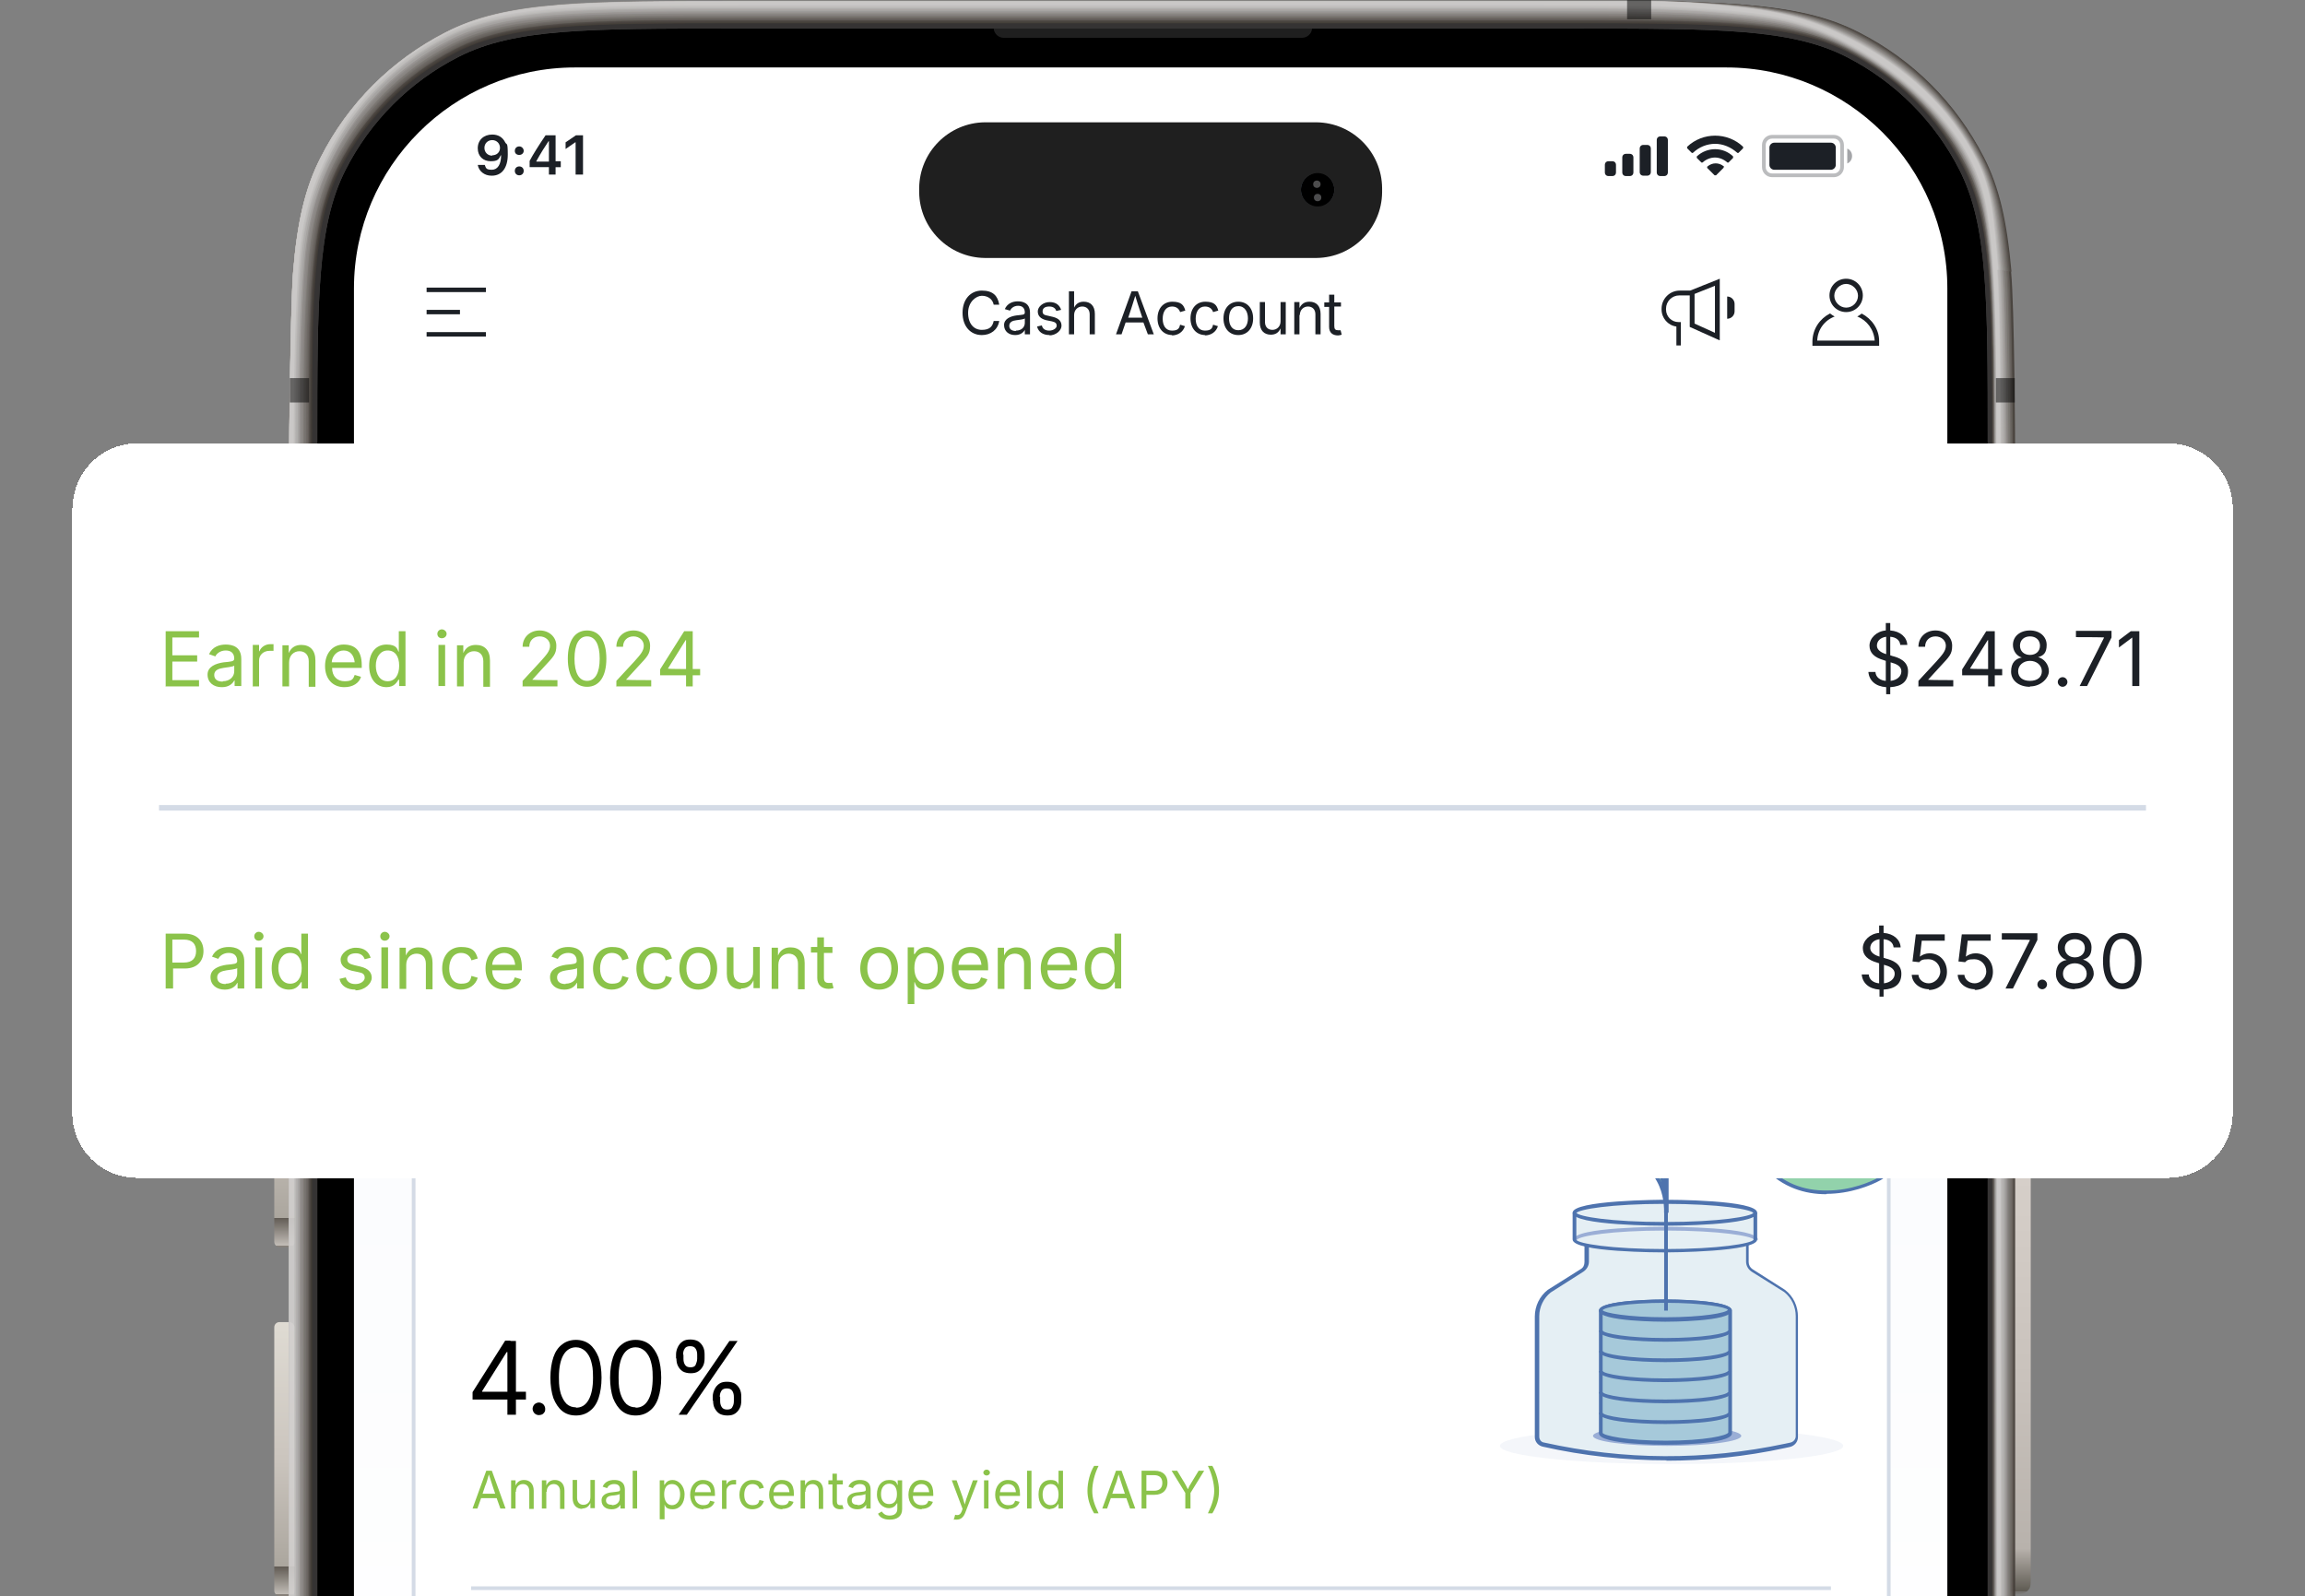 <svg viewBox="0 0 621.9 430.6" xmlns="http://www.w3.org/2000/svg" xmlns:xlink="http://www.w3.org/1999/xlink"><rect x="0" y="0" width="621.9" height="430.6" fill="#808080" stroke="none"/><clipPath id="clippath"><path d="M154.8 18h311.6c33 0 59.7 26.7 59.7 59.7v815.2c0 31.7-25.7 57.4-57.4 57.4H153.8c-32.5 0-58.8-26.3-58.8-58.8V77.8c0-33 26.8-59.8 59.8-59.8Z"/></clipPath><linearGradient id="linear-gradient" gradientTransform="matrix(0 -1 1 0 -1311.7 -1318.5)" gradientUnits="userSpaceOnUse" x1="-1794.5" x2="-1474.2" y1="1622.5" y2="1622.5"><stop offset="0" stop-color="#ffffff"/><stop offset="1" stop-color="#f7f9fc"/></linearGradient><clipPath id="clippath-1"><path d="M95 18H526.1V155.3H95Z"/></clipPath><clipPath id="clippath-2"><path d="M117.1 110.2H221.4V155.3H117.1Z"/></clipPath><clipPath id="clippath-3"><path d="M95 18H526.1V950.4H95Z"/></clipPath><clipPath id="clippath-4"><path d="M127.1 428H494V476.1H127.1Z"/></clipPath><clipPath id="clippath-5"><rect height="264.7" rx="12" width="399" x="111.1" y="275.7"/></clipPath><linearGradient id="lg1"><stop offset="0" stop-color="#e7e3dd"/><stop offset="0" stop-color="#f9f7ef"/><stop offset="0" stop-color="#f7f7ef"/><stop offset="0" stop-color="#dfdbd3"/><stop offset=".5" stop-color="#cbc5be"/><stop offset=".9" stop-color="#aba69e"/><stop offset=".9" stop-color="#625c55"/><stop offset="1" stop-color="#c2bdb7"/><stop offset="1" stop-color="#87817a"/></linearGradient><linearGradient id="linear-gradient1" gradientUnits="userSpaceOnUse" x1="76.8" x2="76.8" xlink:href="#lg1" y1="356.7" y2="430.1"/><linearGradient id="linear-gradient2" gradientUnits="userSpaceOnUse" x1="76.8" x2="76.8" xlink:href="#lg1" y1="262.6" y2="336"/><linearGradient id="linear-gradient3" gradientUnits="userSpaceOnUse" x1="77.3" x2="77.3" y1="190.4" y2="229.8"><stop offset="0" stop-color="#dad7cd"/><stop offset="0" stop-color="#fbf9ef"/><stop offset=".5" stop-color="#bdb7b0"/><stop offset=".8" stop-color="#b8b2ac"/><stop offset=".9" stop-color="#625e56"/><stop offset="1" stop-color="#c8c1bb"/><stop offset="1" stop-color="#847d77"/></linearGradient><linearGradient id="linear-gradient4" gradientUnits="userSpaceOnUse" x1="545.1" x2="545.1" y1="313.6" y2="429.3"><stop offset="0" stop-color="#e7e3dd"/><stop offset="0" stop-color="#fbfaf4"/><stop offset="0" stop-color="#faf4ed"/><stop offset="0" stop-color="#d7d0ca"/><stop offset=".5" stop-color="#c9c2bc"/><stop offset=".9" stop-color="#b8b2ac"/><stop offset="1" stop-color="#5f5b53"/><stop offset="1" stop-color="#c9c7bf"/><stop offset="1" stop-color="#777572"/></linearGradient><linearGradient id="linear-gradient5" gradientTransform="matrix(1 .017 -.017 1 191.2 -38.7)" gradientUnits="userSpaceOnUse" x1="161.4" x2="165" y1="87" y2="87"><stop offset="0" stop-color="#5b6a78"/><stop offset="1" stop-color="#6f7376" stop-opacity="0"/></linearGradient><linearGradient id="linear-gradient6" gradientTransform="matrix(1 .017 -.017 1 191.2 -38.7)" gradientUnits="userSpaceOnUse" x1="170.4" x2="167.3" y1="87" y2="87"><stop offset="0" stop-color="#797e8e" stop-opacity=".8"/><stop offset="1" stop-color="#6c7782" stop-opacity="0"/></linearGradient><g clip-path="url(#clippath)"><path d="M95 18H526.1V950.4H95Z" fill="#ffffff"/><path d="M95.2 155.6H526.2V475.9H95.2Z" fill="url(#linear-gradient)"/><path d="M95 18H526.1V155.3H95Z" fill="#ffffff"/><g clip-path="url(#clippath-1)"><path d="M95 154.3H526.1V156.3H95Z" fill="#d4dbe6"/></g><g fill="#1c2026"><path d="M115.1 77.6H131.1V78.8H115.1Z"/><path d="M115.1 83.6H124.1V84.8H115.1Z"/><path d="M115.1 89.6H131.1V90.8H115.1Z"/><path d="M457.2 87.3l5.5 2.5v-12.7l-5.5 2.2v8.1h0ZM464 91.7v-16.5l-8 3.2h-2.8c-2.7 0-4.9 2.2-4.9 4.9v.2c0 2.3 1.7 4.3 4 4.6v5.1h1.2v-6.3h-.6c-1.9 0-3.4-1.5-3.4-3.4v-.2c0-2 1.6-3.6 3.6-3.6h2.8v8.5l8 3.6h.1q0-.1 0-.1Z" fill-rule="evenodd"/><path d="M466 80v6c1.1 0 2-.9 2-2v-2c0-1.1-.9-2-2-2Z"/><path d="M493.7 84.6c-2.7 1.4-4.6 4.1-4.7 7.4v1.3h18v-1.3c0-3.2-2-6-4.7-7.4-.4.3-.8.6-1.2.8 2.6 1 4.5 3.5 4.7 6.5h-15.5c.1-3 2-5.5 4.7-6.5-.4-.2-.8-.5-1.2-.8h-.1Z"/><path d="M502.6 79.7c0 2.5-2 4.5-4.5 4.5s-4.5-2-4.5-4.5 2-4.5 4.5-4.5 4.5 2 4.5 4.5ZM498.1 83c1.8 0 3.2-1.5 3.2-3.2s-1.5-3.2-3.2-3.2-3.2 1.5-3.2 3.2 1.5 3.2 3.2 3.2Z" fill-rule="evenodd"/><path d="M361.8 81.5v1.2h-1.8v5.3c0 .8.3 1.1 1 1.1h.7l.3 1.2c-.3.1-.7.2-1 .2-1.5 0-2.4-.8-2.4-2.3v-5.4h-1.3v-1.2h1.3v-2.1h1.4v2.1h1.8s0-.1 0-.1ZM350.6 85v5.2h-1.4v-8.7h1.4v1.6c.6-1.2 1.5-1.7 2.7-1.7 1.8 0 3 1.1 3 3.3v5.5h-1.4v-5.4c0-1.3-.8-2.1-2-2.1s-2.2.9-2.2 2.3h-.1 0ZM342.9 90.3c-1.8 0-3-1.1-3-3.3v-5.5h1.4v5.4c0 1.3.8 2.1 2 2.1s2.2-.9 2.2-2.3v-5.2h1.4v8.7h-1.4v-1.6c-.6 1.3-1.5 1.7-2.7 1.7 0 0 .1 0 .1 0ZM334.1 89.1c1.8 0 2.6-1.5 2.6-3.2s-.8-3.3-2.6-3.3-2.5 1.5-2.5 3.3.8 3.2 2.5 3.2ZM334.1 90.4c-2.4 0-4-1.8-4-4.5s1.6-4.5 4-4.5 4 1.8 4 4.5-1.6 4.5-4 4.5ZM325.2 90.4c-2.4 0-4-1.8-4-4.5s1.6-4.5 4-4.5 3.1.9 3.5 2.4l-1.4.4c-.3-.9-1-1.5-2.2-1.5-1.7 0-2.5 1.5-2.5 3.3s.8 3.2 2.5 3.2 2-.7 2.2-1.6l1.3.4c-.5 1.6-1.9 2.5-3.6 2.5 0 0 .2-.1.2-.1ZM316.3 90.4c-2.4 0-4-1.8-4-4.5s1.6-4.5 4-4.5 3.1.9 3.5 2.4l-1.4.4c-.3-.9-1-1.5-2.2-1.5-1.7 0-2.5 1.5-2.5 3.3s.8 3.2 2.5 3.2 2-.7 2.2-1.6l1.3.4c-.5 1.6-1.9 2.5-3.6 2.5 0 0 .2-.1.2-.1ZM304.3 85.7h3.9l-.8-2.4c-.3-.8-.6-1.9-1.1-3.5-.5 1.7-.9 2.8-1.1 3.5l-.8 2.4h-.1ZM301.1 90.2l4.2-11.6h1.7l4.3 11.6h-1.6l-1.2-3.2h-4.8l-1.1 3.2h-1.6.1ZM289.8 85v5.2h-1.4v-11.6h1.4v4.4c.6-1.2 1.5-1.6 2.6-1.6 1.8 0 3 1.1 3 3.3v5.5h-1.4v-5.4c0-1.3-.8-2.1-2-2.1s-2.2.9-2.2 2.3h0 0ZM283.2 90.4c-1.8 0-3-.8-3.4-2.3l1.3-.3c.2 1 1 1.4 2 1.4s2-.6 2-1.3-.4-1-1.3-1.2l-1.5-.3c-1.6-.4-2.3-1.2-2.3-2.4s1.4-2.5 3.2-2.5 2.7.9 3.1 2.1l-1.3.3c-.2-.6-.7-1.2-1.9-1.2s-1.8.5-1.8 1.3.4 1 1.5 1.2l1.3.3c1.6.4 2.3 1.2 2.3 2.4s-1.4 2.6-3.4 2.6h.2q0-.1 0-.1ZM274.1 89.2c1.6 0 2.4-1 2.4-2.1v-1.2c-.2.3-1.8.4-2.3.5-1 .1-1.9.5-1.9 1.5s.8 1.4 1.8 1.4h0ZM273.9 90.4c-1.7 0-3-1-3-2.7s1.8-2.4 3.4-2.6c1.6-.2 2.2-.1 2.2-.8h0c0-1.1-.6-1.8-1.8-1.8s-1.9.7-2.2 1.3l-1.4-.4c.7-1.6 2.2-2.1 3.5-2.1s3.3.4 3.3 3.1v5.8h-1.4v-1.2h0c-.3.6-1.1 1.4-2.6 1.4ZM264.9 90.4c-3 0-5.2-2.3-5.2-6s2.2-6 5.2-6 4.3 1.4 4.7 3.8h-1.5c-.3-1.6-1.7-2.4-3.2-2.4s-3.7 1.6-3.7 4.6 1.6 4.6 3.7 4.6 2.9-.9 3.2-2.4h1.5c-.4 2.4-2.3 3.8-4.7 3.8Z"/></g><g clip-path="url(#clippath-2)"><path d="M117.1 152.3H221.4V158.3H117.1Z" fill="#008231"/></g><path d="M209.3 137.5c-1.8 0-3-.8-3.2-2.2l1.7-.3c.2.8.7 1.1 1.6 1.1s1.4-.4 1.4-.9-.3-.7-1-.9l-1.3-.3c-1.4-.3-2.1-1-2.1-2.1s1.3-2.3 3.1-2.3 2.7.8 3 2l-1.6.3c-.2-.5-.6-1-1.4-1s-1.3.4-1.3.9.3.7 1.1.9l1.3.3c1.4.3 2.1 1 2.1 2.1s-1.4 2.4-3.3 2.4h-.1 0ZM199.7 132.8v4.5h-1.8v-7.6h1.7v1.5c.5-1.1 1.3-1.6 2.4-1.6s2.6 1 2.6 2.9v4.9h-1.8v-4.6c0-1-.6-1.6-1.5-1.6s-1.6.6-1.6 1.8v-.2h0ZM192.7 136c1.2 0 1.9-1.1 1.9-2.5s-.6-2.5-1.9-2.5-1.8 1.1-1.8 2.5.6 2.5 1.8 2.5ZM192.7 137.5c-2.2 0-3.7-1.6-3.7-3.9s1.4-4 3.7-4 3.7 1.6 3.7 4-1.4 3.9-3.7 3.9h0ZM186.6 128.6c-.6 0-1-.4-1-1s.5-1 1-1 1 .4 1 1-.5 1-1 1ZM185.7 137.3v-7.6h1.8v7.6h-1.8ZM184.3 129.7v1.4h-1.5v4.1c0 .6.2.8.8.8h.6l.3 1.4c-.4.1-.8.2-1.2.2-1.5 0-2.3-.8-2.3-2.1v-4.2h-1.1v-1.4h1.1v-1.8h1.8v1.8h1.5v-.2ZM175.8 137.5c-2.2 0-3.7-1.6-3.7-3.9s1.4-4 3.7-4 3 .9 3.3 2.4l-1.7.3c-.2-.8-.8-1.3-1.6-1.3-1.2 0-1.9 1.1-1.9 2.5s.6 2.5 1.9 2.5 1.5-.5 1.6-1.4l1.7.3c-.3 1.5-1.6 2.5-3.3 2.5h0ZM167 136.1c1.1 0 1.8-.7 1.8-1.6v-.9c-.2.2-1.2.3-1.7.4-.8.1-1.4.4-1.4 1.1s.5 1 1.3 1ZM166.6 137.5c-1.5 0-2.6-.8-2.6-2.3s1.4-2.2 2.9-2.3c1.3-.1 1.9-.2 1.9-.7h0c0-.8-.5-1.2-1.3-1.2s-1.4.5-1.6 1l-1.6-.3c.5-1.3 1.7-2 3.2-2s3.1.6 3.1 2.6v5.1h-1.7v-1.1h0c-.3.7-1.1 1.2-2.2 1.2h-.1ZM159.6 137.5c-1.8 0-3-.8-3.2-2.2l1.7-.3c.2.8.7 1.1 1.6 1.1s1.4-.4 1.4-.9-.3-.7-1-.9l-1.3-.3c-1.4-.3-2.1-1-2.1-2.1s1.3-2.3 3.1-2.3 2.7.8 3 2l-1.6.3c-.2-.5-.6-1-1.4-1s-1.3.4-1.3.9.3.7 1.1.9l1.3.3c1.4.3 2.1 1 2.1 2.1s-1.4 2.4-3.3 2.4h-.1ZM149.9 132.8v4.5h-1.8v-7.6h1.7v1.5c.5-1.1 1.3-1.6 2.4-1.6s2.6 1 2.6 2.9v4.9h-1.8v-4.6c0-1-.6-1.6-1.5-1.6s-1.6.6-1.6 1.8v-.2h0ZM142.6 136.1c1.1 0 1.8-.7 1.8-1.6v-.9c-.2.2-1.2.3-1.7.4-.8.1-1.4.4-1.4 1.1s.5 1 1.3 1ZM142.2 137.5c-1.5 0-2.6-.8-2.6-2.3s1.4-2.2 2.9-2.3c1.3-.1 1.9-.2 1.9-.7h0c0-.8-.5-1.2-1.3-1.2s-1.4.5-1.6 1l-1.6-.3c.5-1.3 1.7-2 3.2-2s3.1.6 3.1 2.6v5.1h-1.7v-1.1h0c-.3.7-1.1 1.2-2.2 1.2h-.1 0ZM134.6 137.3v-7.6h1.7v1.3h0c.3-.9 1-1.4 1.9-1.4s.5 0 .6 0v1.6h-.8c-1 0-1.7.7-1.7 1.7v4.5h-1.8.1q0-.1 0-.1ZM125.8 128.7v-1.5h8.1v1.5h-3.1v8.6h-1.8v-8.6h-3.2Z" fill="#008231"/><path d="M344.8 137.5c-1.6 0-2.7-.7-2.9-2l1.2-.3c.2.8.8 1.2 1.8 1.2s1.8-.5 1.8-1.2-.4-.9-1.1-1.1l-1.3-.3c-1.4-.3-2.1-1-2.1-2.1s1.2-2.2 2.8-2.2 2.4.8 2.7 1.8l-1.1.3c-.2-.5-.6-1.1-1.6-1.1s-1.6.5-1.6 1.1.4.9 1.3 1.1l1.2.3c1.4.3 2 1 2 2.1s-1.2 2.3-3 2.3h-.1q0 .1 0 .1ZM339.9 127.1v10.2h-1.2v-10.2s1.2 0 1.2 0ZM335.9 128.4c-.5 0-.9-.4-.9-.8s.4-.8.9-.8.9.4.9.8-.4.8-.9.8ZM335.3 137.3v-7.6h1.2v7.6h-1.2ZM329.8 136.4c1.4 0 2.1-.9 2.1-1.9v-1.1c-.2.2-1.5.4-2 .4-.9.1-1.7.4-1.7 1.3s.7 1.2 1.6 1.2h0q0 .1 0 .1ZM329.6 137.5c-1.4 0-2.6-.8-2.6-2.4s1.6-2.1 3-2.2c1.4-.2 2-.1 2-.7h0c0-1-.5-1.5-1.6-1.5s-1.7.6-1.9 1.1l-1.2-.4c.6-1.4 1.9-1.8 3.1-1.8s2.9.3 2.9 2.7v5h-1.2v-1h0c-.3.5-1 1.2-2.3 1.2h-.2ZM325.8 129.7v1.1h-1.6v4.6c0 .7.3 1 .9 1h.6l.3 1c-.3 0-.6.1-.9.1-1.3 0-2.1-.7-2.1-2v-4.7h-1.1v-1.1h1.1v-1.8h1.2v1.8h1.6 0ZM315.5 132.9h4.3c-.1-1.3-.8-2.2-2.1-2.2s-2.1 1-2.2 2.2ZM317.8 137.5c-2.2 0-3.6-1.6-3.6-3.9s1.4-4 3.4-4 3.3 1 3.3 3.8v.5h-5.5c0 1.6 1 2.5 2.3 2.5s1.6-.4 1.9-1.2l1.2.3c-.4 1.2-1.5 1.9-3.1 1.9h.1q0 .1 0 .1ZM309.1 136.4c1.4 0 2.1-1.2 2.1-2.9s-.7-2.8-2.1-2.8-2.2 1.2-2.2 2.8.7 2.9 2.2 2.9ZM308.9 137.5c-1.9 0-3.2-1.5-3.2-4s1.3-3.9 3.2-3.9 2 .9 2.2 1.3h0v-3.8h1.2v10.2h-1.2v-1.2h-.1c-.3.4-.8 1.3-2.2 1.3h.1q0 .1 0 .1ZM300.4 129.7v1.1h-1.6v4.6c0 .7.3 1 .9 1h.6l.3 1c-.3 0-.6.1-.9.1-1.3 0-2.1-.7-2.1-2v-4.7h-1.1v-1.1h1.1v-1.8h1.2v1.8h1.6 0ZM290.4 132.7v4.6h-1.2v-7.6h1.2v1.4c.5-1.1 1.3-1.5 2.3-1.5 1.5 0 2.6 1 2.6 2.9v4.9h-1.2v-4.8c0-1.2-.7-1.9-1.7-1.9s-1.9.7-1.9 2.1h-.1ZM283.5 137.4c-1.5 0-2.6-1-2.6-2.9v-4.9h1.2v4.8c0 1.2.7 1.9 1.7 1.9s1.9-.7 1.9-2.1v-4.6h1.2v7.6h-1.2v-1.4c-.5 1.1-1.3 1.5-2.3 1.5h.1ZM275.6 136.4c1.5 0 2.2-1.3 2.2-2.8s-.7-2.9-2.2-2.9-2.2 1.3-2.2 2.9.7 2.8 2.2 2.8ZM275.6 137.5c-2.1 0-3.5-1.6-3.5-3.9s1.4-4 3.5-4 3.5 1.6 3.5 4-1.4 3.9-3.5 3.9h0ZM267.6 137.5c-2.1 0-3.5-1.6-3.5-3.9s1.4-4 3.5-4 2.7.8 3.1 2.1l-1.2.3c-.2-.8-.9-1.3-1.9-1.3-1.5 0-2.2 1.3-2.2 2.9s.7 2.8 2.2 2.8 1.7-.6 1.9-1.4l1.2.3c-.4 1.4-1.6 2.2-3.1 2.2ZM259.5 137.5c-2.1 0-3.5-1.6-3.5-3.9s1.4-4 3.5-4 2.7.8 3.1 2.1l-1.2.3c-.2-.8-.9-1.3-1.9-1.3-1.5 0-2.2 1.3-2.2 2.9s.7 2.8 2.2 2.8 1.7-.6 1.9-1.4l1.2.3c-.4 1.4-1.6 2.2-3.1 2.2ZM248.7 133.3h3.4l-.7-2.1c-.2-.7-.5-1.6-1-3.1-.4 1.5-.7 2.5-1 3.1l-.7 2.1h0ZM246 137.3l3.7-10.2h1.5l3.7 10.2h-1.4l-1-2.8h-4.2l-1 2.8h-1.4.1 0Z" fill="#606c82"/><path d="M452 138c-1.6 0-2.7-.7-2.9-2l1.2-.3c.2.8.8 1.2 1.8 1.2s1.8-.5 1.8-1.2-.4-.9-1.1-1.1l-1.3-.3c-1.4-.3-2.1-1-2.1-2.1s1.2-2.2 2.8-2.2 2.4.8 2.7 1.8l-1.1.3c-.2-.5-.6-1.1-1.6-1.1s-1.6.5-1.6 1.1.4.9 1.3 1.1l1.2.3c1.4.3 2 1 2 2.1s-1.2 2.3-3 2.3h-.1ZM448 130.2v1.1h-1.6v4.6c0 .7.3 1 .9 1h.6l.3 1c-.3 0-.6.1-.9.1-1.3 0-2.1-.7-2.1-2v-4.7h-1.1v-1.1h1.1v-1.8h1.2v1.8h1.6ZM437.9 133.2v4.6h-1.2v-7.6h1.2v1.4c.5-1.1 1.3-1.5 2.3-1.5 1.5 0 2.6 1 2.6 2.9v4.9h-1.2v-4.8c0-1.2-.7-1.9-1.7-1.9s-1.9.7-1.9 2.1h-.1q0-.1 0-.1ZM429.4 133.4h4.3c-.1-1.3-.8-2.2-2.1-2.2s-2.1 1-2.2 2.2h0 0ZM431.7 138c-2.2 0-3.6-1.6-3.6-3.9s1.4-4 3.4-4 3.3 1 3.3 3.8v.5h-5.5c0 1.6 1 2.5 2.3 2.5s1.6-.4 1.9-1.2l1.2.3c-.4 1.2-1.5 1.9-3.1 1.9h.1ZM416.2 137.8v-7.6h1.2v1.4c.4-1 1.2-1.5 2.1-1.5s1.7.6 1.9 1.6c.4-1 1.3-1.6 2.4-1.6s2.4.9 2.4 2.6v5.2h-1.2v-5.1c0-1.1-.7-1.5-1.5-1.5s-1.7.7-1.7 1.7v5h-1.2v-5.2c0-.8-.6-1.4-1.5-1.4s-1.7.6-1.7 1.8v4.8h-1.2v-.2h0ZM408.9 133.4h4.3c-.1-1.3-.8-2.2-2.1-2.2s-2.1 1-2.2 2.2h0 0ZM411.2 138c-2.2 0-3.6-1.6-3.6-3.9s1.4-4 3.4-4 3.3 1 3.3 3.8v.5h-5.5c0 1.6 1 2.5 2.3 2.5s1.6-.4 1.9-1.2l1.2.3c-.4 1.2-1.5 1.9-3.1 1.9h.1ZM406.6 130.2v1.1h-1.6v4.6c0 .7.3 1 .9 1h.6l.3 1c-.3 0-.6.1-.9.1-1.3 0-2.1-.7-2.1-2v-4.7h-1.1v-1.1h1.1v-1.8h1.2v1.8h1.6ZM398 136.9c1.4 0 2.1-.9 2.1-1.9v-1.1c-.2.2-1.5.4-2 .4-.9.1-1.7.4-1.7 1.3s.7 1.2 1.6 1.2h0q0 .1 0 .1ZM397.8 138c-1.4 0-2.6-.8-2.6-2.4s1.6-2.1 3-2.2c1.4-.2 2-.1 2-.7h0c0-1-.5-1.5-1.6-1.5s-1.7.6-1.9 1.1l-1.2-.4c.6-1.4 1.9-1.8 3.1-1.8s2.9.3 2.9 2.7v5h-1.2v-1h0c-.3.5-1 1.2-2.3 1.2h-.2ZM394.1 130.2v1.1h-1.6v4.6c0 .7.3 1 .9 1h.6l.3 1c-.3 0-.6.1-.9.1-1.3 0-2.1-.7-2.1-2v-4.7h-1.1v-1.1h1.1v-1.8h1.2v1.8h1.6ZM385.5 138c-2.2 0-3.6-1.1-3.7-2.8h1.3c.1 1.2 1.2 1.7 2.4 1.7s2.4-.7 2.4-1.8-.9-1.3-2-1.7l-1.2-.3c-1.6-.5-2.6-1.3-2.6-2.7s1.5-2.9 3.5-2.9 3.4 1.2 3.5 2.7h-1.3c-.1-1-1-1.6-2.2-1.6s-2.2.7-2.2 1.7 1.2 1.4 1.9 1.6l1 .3c1.1.3 2.9.9 2.9 2.8s-1.3 3-3.7 3h0 0Z" fill="#8bc34a"/><path d="M269.8 227.5l10.6-21.2v-.2h-12.2v-2h14.5v2.1l-10.6 21.3h-2.3ZM259.5 220.5v-13.3h-.1l-8.3 13.2v.2h8.4q0-.1 0-.1ZM248.6 222.5v-1.8l10.3-16.5h2.7v16.3h3.1v2h-3.1v5h-2.2v-5h-10.8ZM242.4 227.7c-.9 0-1.7-.8-1.7-1.7s.8-1.7 1.7-1.7 1.7.8 1.7 1.7-.8 1.7-1.7 1.7ZM229.3 227.8c-4.3 0-7.5-2.5-7.6-6.2h2.2c.1 2.5 2.4 4.2 5.3 4.2s5.4-1.9 5.4-4.6-2.3-4.7-5.9-4.7h-1.4v-2h1.4c3 0 5.1-1.7 5.1-4.4s-1.8-4.3-4.6-4.3-4.9 1.6-5 4.2h-2.2c0-3.6 3.2-6.2 7.2-6.2s6.8 2.8 6.8 6.2-1.5 4.6-4 5.3v.2c3 .6 4.8 2.8 4.8 5.7s-3.2 6.5-7.6 6.5h.1ZM209.8 225.8c3.6 0 5.7-3.7 5.7-10s-2.1-10-5.7-10-5.7 3.7-5.7 10 2.1 10 5.7 10ZM209.8 227.8c-5 0-7.8-4.4-7.8-11.9s2.9-12 7.8-12 7.8 4.5 7.8 12-2.9 11.9-7.8 11.9h0ZM197.2 204.2v23.4h-2.2v-21.3h-.2l-5.4 4v-2.4l5-3.7h2.8s0 0 0 0ZM183.9 232.8l1.4-8.2h2.4l-2.2 8.2h-1.7.1 0ZM164.9 227.5v-1.6l7.6-8.5c2.9-3.2 4.1-4.9 4.1-7.1s-2-4.4-4.7-4.4-4.7 2-4.7 4.7h-2.1c0-3.9 2.9-6.7 6.9-6.7s6.8 2.8 6.8 6.3-1.1 4.5-5 8.8l-5.7 6.3v.2h11.5v2h-14.7ZM153.2 225.8c3 0 5.2-2.5 5.2-5.7s-2.2-5.6-5.2-5.6-5.5 2.7-5.2 5.7c.2 3.2 2.4 5.5 5.2 5.5h0ZM153.2 227.8c-3.9 0-7.8-2.8-7.8-11s2.7-12.9 8.1-12.9 6.4 2.5 6.8 6.2h-2.2c-.4-2.4-2-4.2-4.7-4.2s-6 3.7-6 10.1h.2c1.1-2.1 3.3-3.4 5.8-3.4 3.9 0 7.1 3.2 7.1 7.6s-2.9 7.6-7.4 7.6h.1ZM140.5 204.2v23.4h-2.2v-21.3h-.2l-5.4 4v-2.4l5-3.7h2.8s0 0 0 0ZM120.5 214.3v-8.4c-2.7.3-4.6 2-4.6 4.2s2.3 3.5 4.6 4.2ZM122 225.8c3-.3 5.1-2 5.1-4.6s-1.9-3.4-4.8-4.2h-.3v8.8ZM120.5 230.7v-2.9c-4.4-.2-7.1-2.7-7.4-6.3h2.3c.2 2.6 2.3 4 5.1 4.2v-9.3l-1-.3c-3.7-1.1-5.8-3-5.8-6s2.9-6 6.8-6.3v-3h1.5v2.9c4.1.2 6.8 2.8 7 6.2h-2.2c-.2-2.4-2.1-4-4.8-4.2v8.9l1 .3c3 .9 6.3 2.4 6.3 6.2s-2.7 6.3-7.3 6.6v2.9h-1.5q0 .1 0 .1Z" fill="#1c2026"/><path d="M220.4 182h4.3c-.1-1.3-.8-2.2-2.1-2.2s-2.1 1-2.2 2.2h0ZM222.9 186.6c-2.2 0-3.6-1.6-3.6-3.9s1.4-4 3.4-4 3.3 1 3.3 3.8v.5h-5.5c0 1.6 1 2.5 2.3 2.5s1.6-.4 1.9-1.2l1.2.3c-.4 1.2-1.5 1.9-3.1 1.9h.1q0 .1 0 .1ZM214.7 186.6c-2.1 0-3.5-1.6-3.5-3.9s1.4-4 3.5-4 2.7.8 3.1 2.1l-1.2.3c-.2-.8-.9-1.3-1.9-1.3-1.5 0-2.2 1.3-2.2 2.9s.7 2.8 2.2 2.8 1.7-.6 1.9-1.4l1.2.3c-.4 1.4-1.6 2.2-3.1 2.2h0s0 0 0 0ZM204.5 181.8v4.6h-1.2v-7.6h1.2v1.4c.5-1.1 1.3-1.5 2.3-1.5 1.5 0 2.6 1 2.6 2.9v4.9h-1.2v-4.8c0-1.2-.7-1.9-1.7-1.9s-1.9.7-1.9 2.1h-.1ZM197.8 185.5c1.4 0 2.1-.9 2.1-1.9v-1.1c-.2.2-1.5.4-2 .4-.9.1-1.7.4-1.7 1.3s.7 1.2 1.6 1.2h0q0 .1 0 .1ZM197.6 186.6c-1.4 0-2.6-.8-2.6-2.4s1.6-2.1 3-2.2c1.4-.2 2-.1 2-.7h0c0-1-.5-1.5-1.6-1.5s-1.7.6-1.9 1.1l-1.2-.4c.6-1.4 1.9-1.8 3.1-1.8s2.9.3 2.9 2.7v5h-1.2v-1h0c-.3.5-1 1.2-2.3 1.2h-.2s0 0 0 0ZM193.3 176.2v10.2h-1.2v-10.2h1.2ZM186.5 185.5c1.4 0 2.1-.9 2.1-1.9v-1.1c-.2.2-1.5.4-2 .4-.9.1-1.7.4-1.7 1.3s.7 1.2 1.6 1.2h0q0 .1 0 .1ZM186.3 186.6c-1.4 0-2.6-.8-2.6-2.4s1.6-2.1 3-2.2c1.4-.2 2-.1 2-.7h0c0-1-.5-1.5-1.6-1.5s-1.7.6-1.9 1.1l-1.2-.4c.6-1.4 1.9-1.8 3.1-1.8s2.9.3 2.9 2.7v5h-1.2v-1h0c-.3.5-1 1.2-2.3 1.2h-.2s0 0 0 0ZM178.7 185.5c1.4 0 2.2-1.3 2.2-2.9s-.7-2.8-2.2-2.8-2.1 1.1-2.1 2.8.8 2.9 2.1 2.9ZM178.9 186.6c-1.5 0-2-.9-2.2-1.3h-.1v1.2h-1.2v-10.2h1.2v3.8h0c.3-.4.7-1.3 2.2-1.3s3.2 1.5 3.2 3.9-1.3 4-3.2 4h.1q0-.1 0-.1ZM164.1 182h4.3c-.1-1.3-.8-2.2-2.1-2.2s-2.1 1-2.2 2.2ZM166.5 186.6c-2.2 0-3.6-1.6-3.6-3.9s1.4-4 3.4-4 3.3 1 3.3 3.8v.5h-5.5c0 1.6 1 2.5 2.3 2.5s1.6-.4 1.9-1.2l1.2.3c-.4 1.2-1.5 1.9-3.1 1.9h.1q0 .1 0 .1ZM161.1 176.2v10.2h-1.2v-10.2h1.2ZM154.7 185.5c1.4 0 2.2-1.3 2.2-2.9s-.7-2.8-2.2-2.8-2.1 1.1-2.1 2.8.8 2.9 2.1 2.9ZM154.8 186.6c-1.5 0-2-.9-2.2-1.3h-.1v1.2h-1.2v-10.2h1.2v3.8h0c.3-.4.7-1.3 2.2-1.3s3.2 1.5 3.2 3.9-1.3 4-3.2 4h.1q0-.1 0-.1ZM145.8 185.5c1.4 0 2.1-.9 2.1-1.9v-1.1c-.2.2-1.5.4-2 .4-.9.1-1.7.4-1.7 1.3s.7 1.2 1.6 1.2h0q0 .1 0 .1ZM145.6 186.6c-1.4 0-2.6-.8-2.6-2.4s1.6-2.1 3-2.2c1.4-.2 2-.1 2-.7h0c0-1-.5-1.5-1.6-1.5s-1.7.6-1.9 1.1l-1.2-.4c.6-1.4 1.9-1.8 3.1-1.8s2.9.3 2.9 2.7v5h-1.2v-1h0c-.3.5-1 1.2-2.3 1.2h-.2s0 0 0 0ZM141.2 176.2v10.2h-1.2v-10.2h1.2ZM137.2 177.5c-.5 0-.9-.4-.9-.8s.4-.8.9-.8.9.4.9.8-.4.8-.9.8ZM136.6 186.4v-7.6h1.2v7.6h-1.2ZM131 185.5c1.4 0 2.1-.9 2.1-1.9v-1.1c-.2.2-1.5.4-2 .4-.9.1-1.7.4-1.7 1.3s.7 1.2 1.6 1.2h0q0 .1 0 .1ZM130.8 186.6c-1.4 0-2.6-.8-2.6-2.4s1.6-2.1 3-2.2c1.4-.2 2-.1 2-.7h0c0-1-.5-1.5-1.6-1.5s-1.7.6-1.9 1.1l-1.2-.4c.6-1.4 1.9-1.8 3.1-1.8s2.9.3 2.9 2.7v5h-1.2v-1h0c-.3.5-1 1.2-2.3 1.2h-.2s0 0 0 0ZM123.1 186.4l-2.9-7.6h1.3l1.6 4.5c.2.7.4 1.3.6 2 .2-.6.3-1.3.6-2l1.6-4.5h1.3l-2.9 7.6h-1.3s.1 0 .1 0ZM114.2 182.4h3.4l-.7-2.1c-.2-.7-.5-1.6-1-3.1-.4 1.5-.7 2.5-1 3.1 0 0-.7 2.1-.7 2.1ZM111.5 186.4l3.7-10.2h1.5l3.7 10.2h-1.4l-1-2.8h-4.2l-1 2.8h-1.4.1 0Z" fill="#8bc34a"/><path d="M238.9 180.5H239.9V185H238.9Z" fill="#8bc34a"/><circle cx="239.4" cy="178.5" fill="#8bc34a" r=".8"/><path d="M239.4 187.4c3.3 0 6-2.7 6-6s-2.7-6-6-6-6 2.7-6 6 2.7 6 6 6ZM246.4 181.4c0 3.9-3.1 7-7 7s-7-3.1-7-7 3.1-7 7-7 7 3.1 7 7Z" fill="#8bc34a" fill-rule="evenodd"/><path d="M111.1 250.6H510.1V251.6H111.1Z" fill="#d4dbe6"/><g clip-path="url(#clippath-3)"><rect fill="#ffffff" height="264.7" rx="12" width="399" x="111.1" y="275.7"/><path d="M187.3 300.9v1h-2v6.5c0 1 .4 1.4 1.3 1.3h.6l.2 1c-.3 0-.6.1-.9.1-1.6.1-2.5-.8-2.5-2.3v-6.5h-1.5v-1h1.5v-2.3h1.2v2.3h2.1q0-.1 0-.1ZM177.9 310.9c-1.9 0-3.3-.9-3.6-2.5l1.1-.3c.3 1.2 1.1 1.8 2.4 1.8s2.5-.8 2.5-1.7-.5-1.3-1.6-1.6l-1.6-.4c-1.7-.4-2.5-1.3-2.5-2.6s1.5-2.8 3.4-2.8 2.9.9 3.4 2.3l-1.1.3c-.3-.9-1-1.6-2.3-1.6s-2.2.7-2.2 1.7.5 1.3 1.8 1.6l1.5.4c1.7.4 2.5 1.3 2.5 2.6s-1.5 2.9-3.7 2.9h0ZM165.3 305.1h6.1c-.1-1.9-1.2-3.3-3-3.3s-3 1.5-3.1 3.3h0ZM168.6 310.9c-2.8 0-4.5-2.1-4.5-5.1s1.7-5.1 4.3-5.1 4.2 1.5 4.2 4.9v.5h-7.3c0 2.2 1.3 3.7 3.3 3.7s2.3-.7 2.6-1.6l1.1.4c-.4 1.2-1.8 2.3-3.8 2.3h.1ZM158.7 310.7v-9.8h1.2v1.5h0c.4-1 1.5-1.7 2.7-1.7s.4 0 .6 0v1.2h-.7c-1.5 0-2.6 1.1-2.6 2.5v6.3h-1.2 0ZM149.2 305.1h6.1c-.1-1.9-1.2-3.3-3-3.3s-3 1.5-3.1 3.3h0ZM152.5 310.9c-2.8 0-4.5-2.1-4.5-5.1s1.7-5.1 4.3-5.1 4.2 1.5 4.2 4.9v.5h-7.3c0 2.2 1.3 3.7 3.3 3.7s2.3-.7 2.6-1.6l1.1.4c-.4 1.2-1.8 2.3-3.8 2.3h.1ZM146.9 300.9v1h-2v6.5c0 1 .4 1.4 1.3 1.3h.6l.2 1c-.3 0-.6.1-.9.1-1.6.1-2.5-.8-2.5-2.3v-6.5h-1.5v-1h1.5v-2.3h1.2v2.3h2.1q0-.1 0-.1ZM134.3 304.6v6.1h-1.2v-9.8h1.2v1.8c.6-1.4 1.7-1.9 3.1-1.9 2 0 3.4 1.3 3.4 3.6v6.4h-1.2v-6.3c0-1.6-1-2.6-2.5-2.6s-2.7 1.1-2.7 2.7h-.1s0 0 0 0ZM130.1 297.6v13.1h-1.2v-13.1h1.2Z" fill="#1c2026"/><path d="M325.9 408.3c1.2-2.5 1.7-4.3 1.7-6.1s-.6-4.5-1.7-6.7h1.2c1 1.7 1.8 4.4 1.8 6.7s-.6 4.1-1.8 6.1h-1.2ZM319.8 407v-4.2l-3.7-6h1.5l2 3.3c.3.6.6 1 .9 1.7.3-.7.5-1.1.9-1.7l2-3.3h1.5l-3.7 6v4.2h-1.4ZM309.3 402.2h2.1c1.6 0 2.2-.9 2.2-2.1s-.6-2.1-2.2-2.1h-2.1v4.2ZM308 407v-10.2h3.5c2.4 0 3.5 1.4 3.5 3.2s-1.1 3.3-3.5 3.3h-2.2v3.7h-1.3ZM300.1 403h3.4l-.7-2.1c-.2-.7-.5-1.6-1-3.1-.4 1.5-.7 2.5-1 3.1l-.7 2.1ZM297.4 407l3.7-10.2h1.5l3.7 10.2h-1.4l-1-2.8h-4.2l-1 2.8h-1.4.1ZM293.4 402.2c0-2.2.7-5 1.8-6.7h1.2c-1.1 2.2-1.7 4.7-1.7 6.7s.5 3.6 1.7 6.1h-1.2c-1.2-2-1.8-4.1-1.8-6.1ZM283.5 406.1c1.4 0 2.1-1.2 2.1-2.9s-.7-2.8-2.1-2.8-2.2 1.2-2.2 2.8.7 2.9 2.2 2.9ZM283.4 407.2c-1.9 0-3.2-1.5-3.2-4s1.3-3.9 3.2-3.9 2 .9 2.2 1.3h0v-3.8h1.2v10.2h-1.2v-1.2h-.1c-.3.4-.8 1.3-2.2 1.3h.1ZM278.3 396.8v10.2h-1.2v-10.2h1.2ZM269.8 402.6h4.3c-.1-1.3-.8-2.2-2.1-2.2s-2.1 1-2.2 2.2ZM272.1 407.2c-2.2 0-3.6-1.6-3.6-3.9s1.4-4 3.4-4 3.3 1 3.3 3.8v.5h-5.5c0 1.6 1 2.5 2.3 2.5s1.6-.4 1.9-1.2l1.2.3c-.4 1.2-1.5 1.9-3.1 1.9h.1q0 .1 0 .1ZM266.2 398.1c-.5 0-.9-.4-.9-.8s.4-.8.9-.8.9.4.9.8-.4.8-.9.8ZM265.5 407v-7.6h1.2v7.6h-1.2ZM257.4 409.8l.3-1.1h.1c.8.2 1.3 0 1.7-1l.2-.6-2.9-7.7h1.3l1.6 4.5c.2.7.4 1.3.6 2 .2-.6.3-1.3.6-2l1.6-4.5h1.3l-3.4 8.8c-.5 1.2-1.2 1.8-2.3 1.8s-.8 0-.9-.1h.2ZM246.4 402.6h4.3c-.1-1.3-.8-2.2-2.1-2.2s-2.1 1-2.2 2.2ZM248.7 407.2c-2.2 0-3.6-1.6-3.6-3.9s1.4-4 3.4-4 3.3 1 3.3 3.8v.5h-5.5c0 1.6 1 2.5 2.3 2.5s1.6-.4 1.9-1.2l1.2.3c-.4 1.2-1.5 1.9-3.1 1.9h.1ZM239.9 405.8c1.4 0 2.1-1 2.1-2.7s-.7-2.8-2.1-2.8-2.2 1.2-2.2 2.8.7 2.7 2.2 2.7ZM240 410c-1.7 0-2.7-.7-3.1-1.6l1-.6c.3.4.8 1.1 2.1 1.1s2.1-.6 2.1-1.8v-1.5h-.1c-.3.4-.7 1.3-2.2 1.3s-3.2-1.3-3.2-3.7 1.3-3.9 3.3-3.9 2 .9 2.2 1.3h.1v-1.2h1.2v7.8c0 2-1.5 2.8-3.3 2.8h-.1s0 0 0 0ZM231.4 406.1c1.4 0 2.1-.9 2.1-1.9v-1.1c-.2.2-1.5.4-2 .4-.9.1-1.7.4-1.7 1.3s.7 1.2 1.6 1.2h0ZM231.2 407.2c-1.4 0-2.6-.8-2.6-2.4s1.6-2.1 3-2.2c1.4-.2 2-.1 2-.7h0c0-1-.5-1.5-1.6-1.5s-1.7.6-1.9 1.1l-1.2-.4c.6-1.4 1.9-1.8 3.1-1.8s2.9.3 2.9 2.7v5h-1.2v-1h0c-.3.5-1 1.2-2.3 1.2h-.2ZM227.4 399.4v1.1h-1.6v4.6c0 .7.3 1 .9 1h.6l.3 1c-.3 0-.6.1-.9.1-1.3 0-2.1-.7-2.1-2v-4.7h-1.1v-1.1h1.1v-1.8h1.2v1.8h1.6ZM217.2 402.4v4.6h-1.2v-7.6h1.2v1.4c.5-1.1 1.3-1.5 2.3-1.5 1.5 0 2.6 1 2.6 2.9v4.9h-1.2v-4.8c0-1.2-.7-1.9-1.7-1.9s-1.9.7-1.9 2.1h-.1ZM208.7 402.6h4.3c-.1-1.3-.8-2.2-2.1-2.2s-2.1 1-2.2 2.2ZM211.1 407.2c-2.2 0-3.6-1.6-3.6-3.9s1.4-4 3.4-4 3.3 1 3.3 3.8v.5h-5.5c0 1.6 1 2.5 2.3 2.5s1.6-.4 1.9-1.2l1.2.3c-.4 1.2-1.5 1.9-3.1 1.9h.1q0 .1 0 .1ZM203 407.2c-2.1 0-3.5-1.6-3.5-3.9s1.4-4 3.5-4 2.7.8 3.1 2.1l-1.2.3c-.2-.8-.9-1.3-1.9-1.3-1.5 0-2.2 1.3-2.2 2.9s.7 2.8 2.2 2.8 1.7-.6 1.9-1.4l1.2.3c-.4 1.4-1.6 2.2-3.1 2.2ZM194.8 407v-7.6h1.2v1.2h0c.3-.8 1.1-1.3 2-1.3s.5 0 .6 0v1.2h-.7c-1.1 0-1.9.7-1.9 1.8v4.8h-1.2ZM187.5 402.6h4.3c-.1-1.3-.8-2.2-2.1-2.2s-2.1 1-2.2 2.2ZM189.8 407.2c-2.2 0-3.6-1.6-3.6-3.9s1.4-4 3.4-4 3.3 1 3.3 3.8v.5h-5.5c0 1.6 1 2.5 2.3 2.5s1.6-.4 1.9-1.2l1.2.3c-.4 1.2-1.5 1.9-3.1 1.9h.1q0 .1 0 .1ZM181.3 406.1c1.4 0 2.2-1.3 2.2-2.9s-.7-2.8-2.2-2.8-2.1 1.1-2.1 2.8.8 2.9 2.1 2.9ZM178 409.9v-10.5h1.2v1.2h.1c.3-.4.7-1.3 2.2-1.3s3.2 1.5 3.2 3.9-1.3 4-3.2 4-2-.9-2.2-1.3h0v4h-1.3ZM171.9 396.8v10.2h-1.2v-10.2h1.2ZM165.1 406.1c1.4 0 2.1-.9 2.1-1.9v-1.1c-.2.2-1.5.4-2 .4-.9.1-1.7.4-1.7 1.3s.7 1.2 1.6 1.2h0ZM164.9 407.2c-1.4 0-2.6-.8-2.6-2.4s1.6-2.1 3-2.2c1.4-.2 2-.1 2-.7h0c0-1-.5-1.5-1.6-1.5s-1.7.6-1.9 1.1l-1.2-.4c.6-1.4 1.9-1.8 3.1-1.8s2.9.3 2.9 2.7v5h-1.2v-1h0c-.3.5-1 1.2-2.3 1.2h-.2s0 0 0 0ZM157.1 407.1c-1.5 0-2.6-1-2.6-2.9v-4.9h1.2v4.8c0 1.2.7 1.9 1.7 1.9s1.9-.7 1.9-2.1v-4.6h1.2v7.6h-1.2v-1.4c-.5 1.1-1.3 1.5-2.3 1.5h.1ZM147.4 402.4v4.6h-1.2v-7.6h1.2v1.4c.5-1.1 1.3-1.5 2.3-1.5 1.5 0 2.6 1 2.6 2.9v4.9h-1.2v-4.8c0-1.2-.7-1.9-1.7-1.9s-1.9.7-1.9 2.1h-.1ZM139.1 402.4v4.6h-1.2v-7.6h1.2v1.4c.5-1.1 1.3-1.5 2.3-1.5 1.5 0 2.6 1 2.6 2.9v4.9h-1.2v-4.8c0-1.2-.7-1.9-1.7-1.9s-1.9.7-1.9 2.1h-.1ZM130.2 403h3.4l-.7-2.1c-.2-.7-.5-1.6-1-3.1-.4 1.5-.7 2.5-1 3.1l-.7 2.1h0ZM127.5 407l3.7-10.2h1.5l3.7 10.2h-1.4l-1-2.8h-4.2l-1 2.8h-1.4.1 0Z" fill="#8bc34a"/><ellipse cx="451" cy="390.1" fill="#ccd6ea" opacity=".2" rx="46.3" ry="4.9"/><path d="M471.5 330.6v9.8c0 .9.5 1.8 1.3 2.3l8.8 5.6c2.1 1.7 3.3 4.2 3.3 6.8v32.4c0 1.1-.8 2-1.8 2.2l-1.4.3c-21.6 4.6-43.8 4.5-65.3-.3-1-.2-1.7-1.1-1.7-2.1v-32.5c0-2.7 1.2-5.2 3.3-6.8l8.8-5.6c.8-.5 1.3-1.4 1.3-2.3v-9.8h43.3Z" fill="#e5eff4"/><path d="M428.7 331.1v9.3c0 1.1-.6 2.1-1.5 2.7l-8.8 5.6c-1.9 1.5-3.1 3.9-3.1 6.4v32.5c0 .8.5 1.5 1.3 1.6 21.6 4.8 43.4 4.9 65.1.3l1.4-.3c.8-.2 1.4-.9 1.4-1.7v-32.4c0-2.5-1.1-4.9-3.1-6.5l-8.8-5.5c-.9-.6-1.5-1.6-1.5-2.7v-9.3h-42.3 0 0ZM449.7 394c-11.2 0-22.4-1.2-33.5-3.7-1.2-.3-2.1-1.3-2.1-2.6v-32.5c0-2.8 1.3-5.5 3.5-7.2l8.9-5.6c.7-.4 1-1.1 1-1.9v-10.3h44.3v10.3c0 .8.4 1.5 1 1.9l8.8 5.6c2.3 1.8 3.5 4.4 3.5 7.3v32.4c0 1.3-.9 2.4-2.2 2.7l-1.4.3c-10.6 2.3-21.4 3.4-32.1 3.4h.2Z" fill="#4e73ae"/><path d="M473.6 334.4c0 1.6-10.9 3-24.3 3s-24.3-1.3-24.3-3v-7.2c0-1.6 10.9-3 24.3-3s24.3 1.3 24.3 3v7.2Z" fill="#e5eff4"/><path d="M449.8 390.1c11 0 20-1.2 20-2.7s-8.9-2.7-20-2.7-20 1.2-20 2.7 8.9 2.7 20 2.7Z" fill="#9aaed6"/><path d="M466.9 353.6c0-1.4-7.8-2.5-17.4-2.5s-17.4 1.1-17.4 2.5 0 0 0 0v33h0c0 1.5 7.8 2.6 17.5 2.6s17.4-1.2 17.4-2.6v-33.1h-.1q0 .1 0 .1Z" fill="#a6c9da"/><path d="M466.4 353.6h0ZM449.4 351.5c-10.3 0-16.5 1.2-17 2v33.1h0c.3.7 6.3 2.1 17 2.1s16.6-1.4 16.9-2.2v-33.1c-.5-.8-6.8-2-17-2h.1ZM449.4 389.8c-.7 0-18 0-18-3.1v-33.1c0-3 17.2-3 18-3s17.9 0 17.9 3v33.1c0 3.1-17.2 3.1-17.9 3.1h0Z" fill="#4e73ae"/><ellipse cx="449.3" cy="353.6" fill="#a6c9da" rx="17.4" ry="2.5"/><g fill="#4e73ae"><path d="M449.3 351.5c-10.2 0-16.5 1.2-16.9 2 .4.7 6.7 1.9 16.9 1.9s16.5-1.2 16.9-2c-.4-.7-6.7-1.9-16.9-1.9ZM449.3 356.6c-.7 0-17.9 0-17.9-3s17.2-3 17.9-3 17.9 0 17.9 3-17.2 3-17.9 3Z"/><path d="M449.3 362c-.7 0-17.9 0-17.9-3h1c.4.8 6.7 2 16.9 2s16.5-1.2 16.9-2h1c0 3-17.2 3-17.9 3Z"/><path d="M449.3 367.5c-.7 0-17.9 0-17.9-3h1c.4.8 6.7 2 16.9 2s16.5-1.2 16.9-2h1c0 3-17.2 3-17.9 3Z"/><path d="M449.3 372.9c-.7 0-17.9 0-17.9-3h1c.4.8 6.7 2 16.9 2s16.5-1.2 16.9-2h1c0 3-17.2 3-17.9 3Z"/><path d="M449.3 378.6c-.7 0-17.9 0-17.9-3h1c.4.8 6.7 2 16.9 2s16.5-1.2 16.9-2h1c0 3-17.2 3-17.9 3Z"/><path d="M449.3 384.2c-.7 0-17.9 0-17.9-3h1c.4.8 6.7 2 16.9 2s16.5-1.2 16.9-2h1c0 3-17.2 3-17.9 3Z"/></g><path d="M433.3 308.5c16.2 4.8 16.2 15.1 16.2 19.2v-12.1c0-12.8-9.6-20.6-25.8-23.5-24.4-4.3-23-8.5-27.7-13.3 4.2 21.8 16.1 23.4 37.2 29.6h0Z" fill="#92d2ab"/><path d="M433.5 308.1c10 3 14 8.1 15.5 12.6v-5c0-12-8.8-20-25.4-23-20.3-3.6-23-7.2-25.9-11-.3-.3-.5-.7-.8-1 4.1 18 14 20.9 31.5 25.9 1.6.5 3.2.9 5 1.4h0q0 .1 0 .1ZM450 327.9h-1c0-4.2 0-14.1-15.8-18.8-1.7-.5-3.4-1-5-1.4-17.8-5.1-28.7-8.2-32.6-28.6l-.3-1.7 1.2 1.2c.8.9 1.5 1.7 2.1 2.5 2.8 3.7 5.4 7.1 25.3 10.6 17.1 3 26.3 11.3 26.3 23.9v12.3Z" fill="#4e73ae"/><path d="M469.6 295.7c-12.3 0-19.6 13.6-20.1 19.5 3.1-6.8 13.8-14.5 26.9-.6 13 14 33.3 2.5 31.6 2.6-1.7 0-14.2-5.6-21.8-13.3-7.2-7.4-11.3-8.2-16.5-8.2h-.1Z" fill="#92d2ab"/><path d="M461.9 306.4c3.8 0 8.9 1.6 14.8 8 4.2 4.6 9.7 6.9 16.3 6.8 6.4 0 11.9-2.4 13.8-3.5-3.8-1.1-14.5-6.6-21.1-13.2-7.3-7.5-11.3-8.1-16.2-8.1-10.2 0-16.9 9.8-18.9 16.1 2-2.6 5.1-5.2 9.2-5.9.6-.1 1.3-.2 2-.2h0s0 0 0 0ZM492.7 322.2c-5.6 0-11.7-1.7-16.7-7.1-5.3-5.7-10.8-8.3-15.9-7.5s-8.6 4.8-10 7.9l-1-.2c.4-5.5 7.4-20.1 20.6-20.1s9.3.6 16.9 8.4c7.6 7.7 20 13.1 21.4 13.1h0c.3 0 .5.2.6.4.1.4-.2.7-1.2 1.3-2.7 1.5-8.3 3.7-14.6 3.7h.1Z" fill="#4e73ae"/><path d="M449.8 314.7h-.2c-.3-.1-.4-.4-.3-.7 1.2-2.9 4-7.1 8-9.8 5-3.5 10.9-4.1 17.1-1.9.3 0 .4.4.3.6 0 .3-.4.4-.6.3-13.2-4.8-21.5 5.2-24 11.2 0 .2-.3.3-.5.3h.1Z" fill="#4e73ae"/><path d="M449.3 323.6c-.3 0-.5-.2-.5-.5-1.5-16.2-12.2-22-21-22s-.5-.2-.5-.5.2-.5.5-.5c9.1 0 20.4 6 22 22.9 0 .3-.2.5-.5.5h0q0 .1 0 .1Z" fill="#4e73ae"/><path d="M449 327.8H450V329.9H449Z" fill="#4e73ae"/><path d="M473.6 327.2c0 1.6-10.9 3-24.3 3s-24.3-1.3-24.3-3" fill="#e5eff4"/><path d="M449.2 330.7c-1 0-24.9 0-24.9-3.5h1c.5 1 9.2 2.5 23.9 2.5s23.4-1.5 23.9-2.5h1c0 3.5-23.8 3.5-24.9 3.5Z" fill="#4e73ae"/><path d="M425.5 334.5h-1c0-3.5 23.8-3.5 24.9-3.5s24.9 0 24.9 3.5h-1c-.5-1-9.2-2.5-23.9-2.5s-23.4 1.5-23.9 2.5Z" fill="#9aaed6"/><path d="M449 326.8H450V353.6H449Z" fill="#4e73ae"/><path d="M449.2 324.8c-14.5 0-23.4 1.5-23.9 2.5v7.2c.5 1 9.3 2.5 23.9 2.5s23.3-1.5 23.9-2.5v-7.2c-.5-1-9.2-2.5-23.9-2.5ZM449.2 337.9c-1 0-24.9 0-24.9-3.5v-7.2c0-3.4 23.8-3.5 24.9-3.5s24.9 0 24.9 3.5v7.2c0 3.4-23.8 3.5-24.9 3.5Z" fill="#4e73ae"/><g clip-path="url(#clippath-4)"><path d="M494 475.2H127.1v2h366.9v-2ZM127.1 429h366.9v-2H127.1v2Z" fill="#d4dbe6"/></g></g><g clip-path="url(#clippath-5)"><path d="M123.1 274.7c-7.2 0-13 5.8-13 13h2c0-6.1 4.9-11 11-11 0 0 0-2 0-2ZM498.1 276.7c6.1 0 11 4.9 11 11h2c0-7.2-5.8-13-13-13v2ZM509.1 528.3c0 6.1-4.9 11-11 11v2c7.2 0 13-5.8 13-13h-2ZM123.1 539.3c-6.1 0-11-4.9-11-11h-2c0 7.2 5.8 13 13 13v-2h0ZM112.1 528.3v-240.6h-2v240.6h2ZM498.1 539.3H123.1v2h375v-2ZM509.1 287.7v240.6h2v-240.6h-2ZM123.1 276.7h375v-2H123.1v2Z" fill="#d4dbe6"/></g></g><path d="M475.9 39.1c0-1.2 1-2.2 2.2-2.2h16.7c1.2 0 2.2 1 2.2 2.2v6c0 1.2-1 2.2-2.2 2.2h-16.7c-1.2 0-2.2-1-2.2-2.2v-6Z" fill="none" opacity=".3" stroke="#1c2026"/><g fill="#1c2026"><path d="M498.4 40.1v4c.8-.3 1.3-1.1 1.3-2s-.5-1.7-1.3-2Z" opacity=".4"/><path d="M477.4 39.8c0-.7.6-1.3 1.3-1.3h15.3c.7 0 1.3.6 1.3 1.3v4.7c0 .7-.6 1.3-1.3 1.3h-15.3c-.7 0-1.3-.6-1.3-1.3v-4.7Z"/><path d="M462.7 38.8c2.2 0 4.3.9 6 2.4.1.1.3.1.4 0l1.2-1.2c0 0 0-.1 0-.2 0 0 0-.2 0-.2-4.2-4-10.9-4-15.1 0 0 0 0 .1 0 .2 0 0 0 .2 0 .2l1.2 1.2c.1.1.3.1.4 0 1.6-1.5 3.7-2.4 6-2.4ZM462.7 42.5c1.2 0 2.4.5 3.3 1.3.1.1.3.1.4 0l1.2-1.2c0 0 0-.1 0-.2 0 0 0-.2 0-.2-2.7-2.6-7-2.6-9.8 0 0 0 0 .1 0 .2 0 0 0 .2 0 .2l1.2 1.2c.1.1.3.1.4 0 .9-.8 2.1-1.3 3.3-1.3ZM465 45.1c0 0 0 .2 0 .2l-2 2c0 0-.1 0-.2 0s-.2 0-.2 0l-2-2c0 0 0-.1 0-.2 0 0 0-.2.1-.2 1.3-1.1 3.1-1.1 4.4 0 0 0 .1.1.1.2Z" fill-rule="evenodd"/><path d="M449 36.8h-1c-.6 0-1 .4-1 1v8.7c0 .6.4 1 1 1h1c.6 0 1-.4 1-1v-8.7c0-.6-.4-1-1-1ZM443.4 39.1h1c.6 0 1 .4 1 1v6.3c0 .6-.4 1-1 1h-1c-.6 0-1-.4-1-1v-6.3c0-.6.4-1 1-1ZM439.7 41.5h-1c-.6 0-1 .4-1 1v4c0 .6.4 1 1 1h1c.6 0 1-.4 1-1v-4c0-.6-.4-1-1-1ZM435 43.5h-1c-.6 0-1 .4-1 1v2c0 .6.4 1 1 1h1c.6 0 1-.4 1-1v-2c0-.6-.4-1-1-1Z" fill-rule="evenodd"/><path d="M132.7 47.4c2.7 0 4.3-2.1 4.3-5.7s-.3-2.5-.7-3.3c-.7-1.4-1.9-2.1-3.5-2.1-2.3 0-3.9 1.5-3.9 3.7s1.5 3.5 3.5 3.5 2.2-.6 2.7-1.6h.1c0 2.4-.9 3.9-2.5 3.9s-1.6-.5-1.9-1.3h-1.9c.3 1.7 1.8 2.9 3.7 2.9h0ZM132.8 42c-1.2 0-2.1-.9-2.1-2.1s.9-2.1 2.1-2.1 2.1.9 2.1 2.1-.9 2-2.1 2h0Z"/><path d="M140.1 47.3c.7 0 1.2-.5 1.2-1.2s-.5-1.2-1.2-1.2-1.2.5-1.2 1.2.5 1.2 1.2 1.2ZM140.1 41.8c.7 0 1.2-.5 1.2-1.1s-.5-1.2-1.2-1.2-1.2.5-1.2 1.2.5 1.1 1.2 1.1Z"/><path d="M148.1 47.1h1.8v-2h1.4v-1.6h-1.4v-7h-2.7c-1.9 2.8-3.4 5.2-4.3 6.9v1.7h5.2s0 2 0 2ZM144.7 43.5c1.2-2.2 2.3-3.9 3.3-5.4h.1v5.5h-3.4Z"/><path d="M155.4 47.1h1.9v-10.6h-1.9l-2.8 1.9v1.8l2.6-1.8h.1v8.7h0Z"/></g><path d="M530.7 44.9c-6.9-13.6-18-24.6-31.6-31.6-15.4-7.9-35.7-7.9-76.1-7.9h-224.1c-40.4 0-60.7 0-76.1 7.9-13.6 6.9-24.6 18-31.6 31.6-7.9 15.5-7.9 35.7-7.9 76.1v727.4c0 40.5 0 60.7 7.9 76.1 6.9 13.6 18 24.6 31.6 31.5 15.5 7.9 35.7 7.9 76.1 7.9h224.1c40.4 0 60.7 0 76.1-7.9 13.6-6.9 24.6-18 31.6-31.5 7.9-15.5 7.9-35.7 7.9-76.1V121c0-40.5 0-60.7-7.9-76.1ZM536.3 849.8c0 39.2 0 58.8-7.6 73.8-6.7 13.2-17.4 23.9-30.6 30.6-15 7.6-34.6 7.6-73.8 7.6h-226.7c-39.2 0-58.8 0-73.8-7.6-13.2-6.7-23.9-17.4-30.6-30.6-7.6-15-7.6-34.6-7.6-73.8V119.7c0-39.2 0-58.8 7.6-73.8 6.7-13.2 17.4-23.9 30.6-30.6 15-7.6 34.6-7.6 73.8-7.6h226.7c39.2 0 58.8 0 73.8 7.6 13.2 6.7 23.9 17.4 30.6 30.6 7.6 15 7.6 34.6 7.6 73.8v730.1Z" fill="#353333"/><rect fill="url(#linear-gradient1)" height="73.9" rx="1.4" width="5.5" x="74" y="356.7"/><rect fill="url(#linear-gradient2)" height="73.9" rx="1.4" width="5.5" x="74" y="262.6"/><rect fill="url(#linear-gradient3)" height="39.4" rx="1.4" width="5.5" x="74.6" y="190.4"/><path d="M542.4 312.9h1.1c1.5 0 2.3 0 2.9.3.5.3.9.7 1.2 1.2.3.6.3 1.4.3 2.9v108.3c0 1.5 0 2.3-.3 2.9-.3.5-.7.9-1.2 1.2-.6.3-1.4.3-2.9.3h-1.1v-117.1h0Z" fill="url(#linear-gradient4)"/><g opacity=".9"><path d="M542.7 73.3c-1.2-13.6-3.3-22.8-7.4-30.8-7.5-14.7-19.2-26.4-33.8-33.8-8-4.1-17.2-6.3-30.8-7.4-7.3-.6-15.5-.9-25.2-1h-243.4c-22.1 0-38.1 0-51 1-13.6 1.1-22.8 3.3-30.8 7.4-14.7 7.5-26.4 19.2-33.8 33.8-4.1 8-6.3 17.2-7.4 30.8-.7 8.2-1.1 45.5-1.1 51 0 0 0 741.3 0 743.4 0 11.2.3 20.4 1 28.5 1.1 13.6 3.3 22.8 7.4 30.8 7.5 14.7 19.2 26.4 33.8 33.8 8 4.1 17.2 6.3 30.8 7.4 7.2.6 15.8.7 25.6.8 2.1 0 243 .2 243 .2 22.1 0 38.1 0 51-1.1 13.6-1.1 22.8-3.3 30.8-7.4 14.7-7.5 26.4-19.2 33.8-33.8 4.1-8 6.3-17.2 7.4-30.8.7-8.1 1.1-45.3 1.1-51V124.3c0-5.5-.2-41.6-1.1-51ZM78.1 124.3s0 741.3 0 743.4c0 11.2.3 20.4 1 28.5M470.2 962.2c-12.7 1-28.5 1-50.5 1h-217.5c-22 0-37.8 0-50.5-1-12.8-1-21.3-3.1-28.5-6.7-13.5-6.9-24.3-17.7-31.2-31.2-3.7-7.2-5.7-15.8-6.8-28.5-1-12.7-1-28.6-1-50.5V124.3c0-22 0-37.8 1-50.5 1-12.8 3.1-21.3 6.8-28.5 6.9-13.5 17.7-24.3 31.2-31.2 7.2-3.7 15.8-5.7 28.5-6.8 12.7-1 28.6-1 50.5-1h217.5c21.9 0 37.8 0 50.5 1 12.8 1 21.3 3.1 28.5 6.8 13.5 6.9 24.3 17.7 31.2 31.2 3.7 7.2 5.7 15.8 6.7 28.5 1 12.7 1 28.6 1 50.5v720.9c0 22 0 37.8-1 50.5-1 12.8-3.1 21.3-6.7 28.5-6.9 13.5-17.7 24.3-31.2 31.2-7.2 3.7-15.8 5.7-28.5 6.8h0Z" fill="#423c36"/><path d="M542.5 73.3c-1.2-13.6-3.3-22.7-7.3-30.7-7.5-14.7-19.2-26.3-33.8-33.8-8-4.1-17.1-6.3-30.7-7.4-7.3-.6-15.5-.9-25.2-1h-243.4c-22.1 0-38.1 0-51 1-13.6 1.1-22.8 3.3-30.8 7.4-14.7 7.5-26.4 19.2-33.8 33.8-4.1 8-6.3 17.2-7.4 30.8-.7 8.2-1.1 45.5-1.1 51 0 0 0 741.3 0 743.4 0 11.2.3 20.4 1 28.5 1.1 13.6 3.3 22.8 7.4 30.8 7.5 14.7 19.2 26.4 33.8 33.8 8 4.1 17 6.2 30.6 7.3 7.2.6 16 .7 25.7.8 2.1 0 242.9.2 242.9.2 22.1 0 38.2 0 51.1-1 13.6-1.1 22.6-3.3 30.6-7.3 14.7-7.5 26.4-19.2 33.8-33.8 4.1-8 6.2-17.1 7.3-30.6.7-8.1 1.1-45.5 1.1-51.2V124.3c0-5.5-.2-41.6-1.1-51h0ZM78.1 124.3s0 741.3 0 743.4c0 11.2.3 20.4 1 28.5M470.3 962.2c-12.7 1-28.7 1-50.6 1h-217.6c-22 0-38 0-50.7-1-12.8-1-21.2-3.1-28.5-6.7-13.5-6.9-24.3-17.8-31.2-31.3-3.7-7.2-5.7-15.8-6.8-28.6-1-12.7-1-28.8-1-50.8V124.2c0-22 0-37.8 1-50.5 1-12.8 3.1-21.3 6.8-28.5 6.9-13.5 17.7-24.3 31.2-31.2 7.2-3.7 15.8-5.7 28.5-6.8 12.7-1 28.6-1 50.5-1h217.5c21.9 0 37.6 0 50.3 1 12.8 1 21.4 3 28.8 6.8 13.5 6.9 24.4 17.7 31.3 31.3 3.7 7.2 5.7 15.7 6.7 28.4 1 12.7 1 28.7 1 50.7v720.7c0 22 0 37.8-1 50.5-1 12.8-3.1 21.5-6.7 28.7-6.9 13.5-17.7 24.3-31.2 31.2-7.2 3.7-15.8 5.7-28.5 6.8h0Z" fill="#48423c"/><path d="M542.4 73.2c-1.2-13.6-3.2-22.7-7.2-30.6-7.5-14.7-19.2-26.3-33.9-33.8-8-4.1-17.1-6.3-30.6-7.5-7.3-.6-15.5-.9-25.2-1h-243.4c-22.1 0-38.1 0-51 1-13.6 1.1-22.8 3.3-30.8 7.4-14.7 7.5-26.4 19.2-33.8 33.8-4.1 8-6.3 17.2-7.4 30.8-.7 8.2-1.1 45.5-1.1 51 0 0 0 741.3 0 743.4 0 11.2.3 20.4 1 28.5 1.1 13.6 3.3 22.8 7.4 30.8 7.5 14.7 19.2 26.4 33.8 33.8 8 4.1 16.9 6.1 30.5 7.2 7.2.6 16.1.7 25.8.8 2.1 0 242.9 0 242.9 0 22.1 0 38.3 0 51.2-1 13.6-1.1 22.4-3.2 30.4-7.3 14.7-7.5 26.4-19.2 33.8-33.9 4.1-8 6.2-17 7.3-30.5.7-8.1 1-45.6 1-51.3V124.3c0-5.5-.2-41.6-1.1-51.1h0ZM78.1 124.3s0 741.3 0 743.4c0 11.2.3 20.4 1 28.5M470.3 962.2c-12.7 1-28.8 1-50.8 1h-217.6c-22 0-38.1.2-50.8-.9-12.8-1-21.2-3-28.4-6.7-13.5-6.9-24.2-17.9-31.1-31.4-3.7-7.2-5.7-15.8-6.8-28.6-1-12.7-1-29-1-51V124c0-22 0-37.9 1-50.6 1-12.8 3.2-21.3 6.9-28.5 6.9-13.5 17.7-24.3 31.2-31.2 7.2-3.7 15.8-5.7 28.5-6.8 12.7-1 28.6-1 50.5-1h217.5c21.9 0 37.3 0 50 1 12.8 1 21.4 3 29.1 6.9 13.5 6.9 24.6 17.8 31.5 31.3 3.7 7.2 5.6 15.6 6.7 28.4 1 12.7 1 28.9 1 50.8v720.5c0 22 0 37.7-1 50.4-1 12.8-3 21.7-6.7 28.9-6.9 13.5-17.6 24.4-31.2 31.3-7.2 3.7-15.8 5.7-28.6 6.8h0Z" fill="#4d4742"/><path d="M542.2 73.2c-1.2-13.6-3.1-22.6-7.2-30.6-7.5-14.7-19.2-26.2-33.9-33.7-8-4.1-17-6.3-30.5-7.5-7.3-.6-15.4-.9-25.2-1h-243.4c-22.1 0-38.1 0-51 1-13.6 1.1-22.8 3.3-30.8 7.4-14.7 7.5-26.4 19.2-33.8 33.8-4.1 8-6.3 17.2-7.4 30.8-.7 8.2-1.1 45.5-1.1 51 0 0 0 741.3 0 743.4 0 11.2.3 20.4 1 28.5 1.1 13.6 3.3 22.8 7.4 30.8 7.5 14.7 19.2 26.4 33.8 33.8 8 4.1 16.8 6 30.3 7.1 7.2.6 16.2.6 26 .8 2.1 0 242.9 0 242.9 0 22.1 0 38.5 0 51.4-1 13.6-1.1 22.3-3.1 30.3-7.2 14.7-7.5 26.3-19.2 33.8-33.9 4.1-8 6.1-16.8 7.2-30.4.7-8.1 1-45.8 1-51.5V124.3c0-5.5-.2-41.7-1.1-51.1h0ZM78.1 124.3s0 741.3 0 743.4c0 11.2.3 20.4 1 28.5M470.4 962.3c-12.7 1-28.9 1-50.9 1h-217.6c-22 0-38.3.2-51-.8-12.8-1-21.2-3-28.4-6.7-13.5-6.9-24.2-18-31.1-31.5-3.7-7.2-5.8-15.9-6.8-28.6-1-12.7-1-29.3-1-51.2V123.9c0-22 0-37.9 1-50.6 1-12.8 3.2-21.3 6.9-28.6 6.9-13.5 17.7-24.3 31.2-31.2 7.2-3.7 15.8-5.7 28.5-6.8 12.7-1 28.6-1 50.5-1h217.5c21.9 0 37.1 0 49.8 1 12.8 1 21.5 2.9 29.3 6.9 13.5 6.9 24.7 17.8 31.6 31.3 3.7 7.2 5.6 15.5 6.7 28.3 1 12.7 1 29 1 50.9v720.4c0 22 0 37.7-1 50.4-1 12.8-3 21.9-6.7 29.1-6.9 13.5-17.6 24.4-31.1 31.3-7.2 3.7-15.8 5.8-28.6 6.8h0Z" fill="#534d48"/><path d="M542.1 73.2c-1.2-13.6-3.1-22.6-7.1-30.5-7.5-14.7-19.2-26.2-33.9-33.7-8-4.1-17-6.4-30.4-7.5-7.3-.6-15.4-1-25.1-1.1h-243.4c-22.1 0-38.1 0-51 1-13.6 1.1-22.8 3.3-30.8 7.4-14.7 7.5-26.4 19.2-33.8 33.8-4.1 8-6.3 17.2-7.4 30.8-.7 8.2-1.1 45.5-1.1 51 0 0 0 741.3 0 743.4 0 11.2.3 20.4 1 28.5 1.1 13.6 3.3 22.8 7.4 30.8 7.5 14.7 19.2 26.4 33.8 33.8 8 4.1 16.6 5.9 30.2 7 7.2.6 16.4.6 26.1.7 2.1 0 242.9 0 242.9 0 22.1 0 38.6 0 51.5-1 13.6-1.1 22.1-3.1 30.1-7.1 14.7-7.5 26.3-19.2 33.8-33.9 4.1-8 6.1-16.7 7.2-30.3.7-8.1 1-45.9 1-51.7V124.3c0-5.5-.2-41.7-1.1-51.1h0ZM78.1 124.3s0 741.3 0 743.4c0 11.2.3 20.4 1 28.5M470.4 962.3c-12.7 1-29.1 1-51 1h-217.6c-22 0-38.4.3-51.1-.7-12.8-1-21.1-3-28.4-6.7-13.5-6.9-24.2-18.1-31.1-31.7-3.7-7.2-5.8-15.9-6.8-28.6-1-12.7-1-29.5-1-51.5V123.7c0-22 0-37.9 1-50.6 1-12.8 3.3-21.4 7-28.6 6.9-13.5 17.7-24.3 31.2-31.2 7.2-3.7 15.8-5.7 28.5-6.8 12.7-1 28.6-1 50.5-1h217.5c21.9 0 36.9 0 49.6 1 12.8 1 21.6 2.9 29.6 7 13.5 6.9 24.9 17.8 31.8 31.4 3.7 7.2 5.6 15.4 6.6 28.2 1 12.7 1 29.1 1 51.1v720.2c0 22 0 37.7-1 50.4-1 12.8-3 22.1-6.7 29.4-6.9 13.5-17.6 24.4-31.1 31.3-7.2 3.7-15.8 5.8-28.6 6.8h0Z" fill="#58534d"/><path d="M542 73.2c-1.2-13.6-3-22.5-7-30.5-7.5-14.7-19.3-26.2-33.9-33.6-8-4.1-17-6.4-30.3-7.6-7.3-.6-15.4-1-25.1-1.1h-243.4c-22.1 0-38.1 0-51 1-13.6 1.1-22.8 3.3-30.8 7.4-14.7 7.5-26.4 19.2-33.8 33.8-4.1 8-6.3 17.2-7.4 30.8-.7 8.2-1.1 45.5-1.1 51 0 0 0 741.3 0 743.4 0 11.2.3 20.4 1 28.5 1.1 13.6 3.3 22.8 7.4 30.8 7.5 14.7 19.2 26.4 33.8 33.8 8 4.1 16.5 5.8 30.1 6.9 7.2.6 16.5.6 26.2.7 2.1 0 242.8-.1 242.8-.1 22.1 0 38.7 0 51.6-1 13.6-1.1 22-3 29.9-7.1 14.7-7.5 26.3-19.3 33.8-33.9 4.1-8 6-16.6 7.2-30.2.7-8.1 1-46.1 1-51.8V124.3c0-5.5-.2-41.7-1.1-51.2h0ZM78.1 124.3s0 741.3 0 743.4c0 11.2.3 20.4 1 28.5M470.5 962.3c-12.7 1-29.2 1-51.2 1h-217.6c-22 .1-38.6.4-51.2-.6-12.8-1-21.1-3-28.3-6.7-13.5-6.9-24.1-18.2-31-31.8-3.7-7.2-5.8-15.9-6.8-28.7-1-12.7-1-29.8-1-51.7V123.6c0-22 0-37.9 1.1-50.6 1-12.8 3.4-21.4 7-28.6 6.9-13.5 17.7-24.3 31.2-31.2 7.2-3.7 15.8-5.7 28.5-6.8 12.7-1 28.6-1 50.5-1h217.5c21.9 0 36.7 0 49.4 1 12.8 1 21.7 2.9 29.9 7 13.5 6.9 25 17.9 31.9 31.4 3.7 7.2 5.6 15.4 6.6 28.1 1 12.7 1.1 29.3 1.1 51.2v720.1c0 22 0 37.6-1 50.3-1 12.8-3 22.3-6.7 29.6-6.9 13.5-17.6 24.4-31.1 31.3-7.2 3.7-15.9 5.8-28.6 6.8h0Z" fill="#5e5853"/><path d="M541.8 73.2c-1.2-13.6-2.9-22.5-7-30.4-7.5-14.7-19.3-26.1-33.9-33.6-8-4.1-16.9-6.4-30.3-7.6-7.3-.6-15.4-1-25.1-1.1h-243.4c-22.1 0-38.1 0-51 1-13.6 1.1-22.8 3.3-30.8 7.4-14.7 7.5-26.4 19.2-33.8 33.8-4.1 8-6.3 17.2-7.4 30.8-.7 8.2-1.1 45.5-1.1 51 0 0 0 741.3 0 743.4 0 11.2.3 20.4 1 28.5 1.1 13.6 3.3 22.8 7.4 30.8 7.5 14.7 19.2 26.4 33.8 33.8 8 4.1 16.3 5.7 29.9 6.9 7.2.6 16.6.6 26.4.7 2.1 0 242.8-.2 242.8-.2 22.1 0 38.8.1 51.7-.9 13.6-1.1 21.8-3 29.8-7 14.7-7.5 26.3-19.3 33.8-33.9 4.1-8 6-16.5 7.1-30.1.7-8.1 1-46.3 1-52V124.3c0-5.5-.2-41.8-1.1-51.2h0ZM78.1 124.3s0 741.3 0 743.4c0 11.2.3 20.4 1 28.5M470.6 962.3c-12.7 1-29.3 1-51.3 1h-217.7c-22 .1-38.7.5-51.4-.5-12.8-1-21.1-3-28.3-6.7-13.5-6.9-24.1-18.4-31-31.9-3.7-7.2-5.8-16-6.8-28.7-1-12.7-1-30-1-51.9V123.5c0-22 0-37.9 1.1-50.6 1-12.8 3.4-21.4 7.1-28.6 6.9-13.5 17.7-24.3 31.2-31.2 7.2-3.7 15.8-5.7 28.5-6.8 12.7-1 28.6-1 50.5-1h217.5c21.9 0 36.4 0 49.1 1 12.8 1 21.8 2.8 30.1 7.1 13.5 6.9 25.1 17.9 32 31.5 3.7 7.2 5.5 15.3 6.6 28 1 12.7 1.1 29.4 1.1 51.4v719.9c0 22 0 37.6-1 50.3-1 12.8-3 22.5-6.7 29.8-6.9 13.5-17.6 24.5-31.1 31.4-7.2 3.7-15.9 5.8-28.6 6.8h0Z" fill="#635e59"/><path d="M541.7 73.1c-1.2-13.6-2.9-22.4-6.9-30.4-7.5-14.7-19.3-26.1-34-33.6-8-4.1-16.9-6.4-30.2-7.7-7.3-.7-15.4-1.1-25.1-1.2h-243.4c-22.1 0-38.1 0-51 1-13.6 1.1-22.8 3.3-30.8 7.4-14.7 7.5-26.4 19.2-33.8 33.8-4.1 8-6.3 17.2-7.4 30.8-.7 8.2-1.1 45.5-1.1 51 0 0 0 741.3 0 743.4 0 11.2.3 20.4 1 28.5 1.1 13.6 3.3 22.8 7.4 30.8 7.5 14.7 19.2 26.4 33.8 33.8 8 4.1 16.2 5.7 29.8 6.8 7.2.6 16.8.5 26.5.7 2.1 0 242.8-.3 242.8-.3 22.1 0 38.9.1 51.9-.9 13.6-1.1 21.6-2.9 29.6-7 14.7-7.5 26.3-19.3 33.8-34 4.1-8 6-16.4 7.1-30 .7-8.1 1-46.4 1-52.2V124.4c0-5.5-.2-41.8-1.1-51.2ZM78.1 124.3s0 741.3 0 743.4c0 11.2.3 20.4 1 28.5M470.6 962.4c-12.7 1-29.5 1-51.4 1h-217.7c-22 .1-38.9.6-51.5-.5-12.8-1-21-3-28.3-6.7-13.5-6.9-24.1-18.5-30.9-32-3.7-7.2-5.8-16-6.8-28.7-1-12.7-1-30.2-1-52.2V123.3c-.1-22 0-38 1.1-50.7 1-12.8 3.5-21.4 7.2-28.6 6.9-13.5 17.7-24.3 31.2-31.2 7.2-3.7 15.8-5.7 28.5-6.8 12.7-1 28.6-1 50.5-1h217.5c21.9 0 36.2 0 48.9 1 12.8 1 21.8 2.8 30.4 7.1 13.5 6.9 25.3 18 32.2 31.5 3.7 7.2 5.5 15.2 6.5 28 1 12.7 1.1 29.6 1.1 51.5v719.7c0 22 0 37.6-1 50.3-1 12.8-3 22.7-6.7 30-6.9 13.5-17.5 24.5-31.1 31.4-7.2 3.7-15.9 5.8-28.6 6.8h0Z" fill="#69645f"/><path d="M541.6 73.1c-1.2-13.6-2.8-22.4-6.8-30.3-7.5-14.7-19.3-26.1-34-33.5-8-4.1-16.8-6.5-30.1-7.7-7.3-.7-15.4-1.1-25.1-1.2h-243.4c-22.1 0-38.1 0-51 1-13.6 1.1-22.8 3.3-30.8 7.4-14.7 7.5-26.4 19.2-33.8 33.8-4.1 8-6.3 17.2-7.4 30.8-.7 8.2-1.1 45.5-1.1 51 0 0 0 741.3 0 743.4 0 11.2.3 20.4 1 28.5 1.1 13.6 3.3 22.8 7.4 30.8 7.5 14.7 19.2 26.4 33.8 33.8 8 4.1 16.1 5.6 29.6 6.7 7.2.6 16.9.5 26.6.6 2.1 0 242.7-.3 242.7-.3 22.1 0 39.1.2 52-.9 13.6-1.1 21.5-2.8 29.4-6.9 14.7-7.5 26.3-19.3 33.8-34 4.1-8 5.9-16.3 7-29.9.7-8.1 1-46.6 1-52.3V124.4c0-5.5-.2-41.8-1.1-51.2h0ZM78.1 124.3s0 741.3 0 743.4c0 11.2.3 20.4 1 28.5M470.7 962.4c-12.7 1-29.6.9-51.6.9l-217.7.2c-22 0-39 .5-51.7-.6-12.8-1-21-3-28.2-6.7-13.5-6.9-24-18.6-30.9-32.1-3.7-7.2-5.8-16-6.9-28.8-1-12.7-1-30.5-1-52.4V123.2c-.1-22 0-38 1.1-50.7 1-12.8 3.5-21.4 7.2-28.7 6.9-13.5 17.7-24.3 31.2-31.2 7.2-3.7 15.8-5.7 28.5-6.8 12.7-1 28.6-1 50.5-1h217.5c21.9 0 36 0 48.7 1 12.8 1 21.9 2.7 30.7 7.2 13.5 6.9 25.4 18 32.3 31.5 3.7 7.2 5.5 15.1 6.5 27.9 1 12.7 1.1 29.7 1.1 51.6v719.6c.1 22 0 37.5-.9 50.2-1 12.8-3 22.9-6.7 30.2-6.9 13.5-17.5 24.5-31 31.4-7.2 3.7-15.9 5.8-28.7 6.9h0Z" fill="#6e6965"/><path d="M541.4 73.1c-1.2-13.6-2.7-22.3-6.8-30.3-7.5-14.7-19.3-26-34-33.5-8-4.1-16.8-6.5-30-7.7-7.3-.7-15.4-1.1-25.1-1.2h-243.4c-22.1 0-38.1 0-51 1-13.6 1.1-22.8 3.3-30.8 7.4-14.7 7.5-26.4 19.2-33.8 33.8-4.1 8-6.3 17.2-7.4 30.8-.7 8.2-1.1 45.5-1.1 51 0 0 0 741.3 0 743.4 0 11.2.3 20.4 1 28.5 1.1 13.6 3.3 22.8 7.4 30.8 7.5 14.7 19.2 26.4 33.8 33.8 8 4.1 15.9 5.5 29.5 6.6 7.2.6 17 .5 26.8.6 2.1 0 242.7-.4 242.7-.4 22.1 0 39.2.2 52.1-.9 13.6-1.1 21.3-2.8 29.3-6.8 14.7-7.5 26.3-19.3 33.8-34 4.1-8 5.9-16.2 7-29.8.7-8.1 1-46.8 1-52.5V124.4c0-5.5-.2-41.8-1.1-51.3h0ZM78.1 124.3s0 741.3 0 743.4c0 11.2.3 20.4 1 28.5M470.8 962.4c-12.7 1-29.7.9-51.7.9l-217.7.2c-22 0-39.2.5-51.8-.5-12.8-1-20.9-3-28.2-6.7-13.5-6.9-24-18.7-30.9-32.2-3.7-7.2-5.8-16.1-6.9-28.8-1-12.7-1-30.7-1-52.7V123c-.1-22 0-38 1.1-50.7 1-12.8 3.6-21.4 7.3-28.7 6.9-13.5 17.7-24.3 31.2-31.2 7.2-3.7 15.8-5.7 28.5-6.8 12.7-1 28.6-1 50.5-1h217.5c21.9 0 35.7 0 48.4 1 12.8 1 22 2.7 31 7.3 13.5 6.9 25.6 18 32.5 31.6 3.7 7.2 5.4 15 6.5 27.8 1 12.7 1.1 29.8 1.1 51.8v719.4c.1 22 .1 37.5-.9 50.2-1 12.8-3 23.1-6.7 30.4-6.9 13.5-17.5 24.6-31 31.4-7.2 3.7-15.9 5.8-28.7 6.9Z" fill="#746f6b"/><path d="M541.3 73.1c-1.2-13.6-2.7-22.2-6.7-30.2-7.5-14.7-19.3-26-34-33.4-8-4.1-16.7-6.5-29.9-7.8-7.3-.7-15.4-1.1-25.1-1.3h-243.4c-22.1 0-38.1 0-51 1-13.6 1.1-22.8 3.3-30.8 7.4-14.7 7.5-26.4 19.2-33.8 33.8-4.1 8-6.3 17.2-7.4 30.8-.7 8.2-1.1 45.5-1.1 51 0 0 0 741.3 0 743.4 0 11.2.3 20.4 1 28.5 1.1 13.6 3.3 22.8 7.4 30.8 7.5 14.7 19.2 26.4 33.8 33.8 8 4.1 15.8 5.4 29.4 6.5 7.2.6 17.2.5 26.9.6 2.1 0 242.7-.5 242.7-.5 22.1 0 39.3.2 52.2-.9 13.6-1.1 21.1-2.7 29.1-6.8 14.7-7.5 26.3-19.3 33.8-34 4.1-8 5.8-16.1 6.9-29.7.7-8.1 1-46.9 1-52.6V124.4c0-5.5-.2-41.9-1.1-51.3ZM78.1 124.3s0 741.3 0 743.4c0 11.2.3 20.4 1 28.5M470.8 962.5c-12.7 1-29.9.9-51.8.9l-217.8.2c-22 0-39.3.6-52-.4-12.8-1-20.9-3-28.1-6.7-13.5-6.9-24-18.8-30.8-32.3-3.7-7.2-5.8-16.1-6.9-28.8-1-12.7-1-30.9-1-52.9l-.2-719.5c0-22 .2-38 1.2-50.7 1-12.8 3.6-21.5 7.3-28.7 6.9-13.5 17.7-24.3 31.2-31.2 7.2-3.7 15.8-5.7 28.5-6.8 12.7-1 28.6-1 50.5-1h217.5c21.9 0 35.5 0 48.2 1 12.8 1 22.1 2.7 31.2 7.3 13.5 6.9 25.7 18.1 32.6 31.6 3.7 7.2 5.4 15 6.5 27.7 1 12.7 1.1 30 1.1 51.9v719.3c.1 22 .1 37.5-.9 50.2-1 12.8-3 23.4-6.7 30.6-6.9 13.5-17.5 24.6-31 31.5-7.2 3.7-15.9 5.8-28.7 6.9h0Z" fill="#797570"/><path d="M541.1 73c-1.2-13.6-2.6-22.2-6.6-30.2-7.5-14.7-19.4-25.9-34-33.4-8-4.1-16.7-6.5-29.9-7.8-7.2-.7-15.4-1.2-25.1-1.3h-243.4c-22.1 0-38.1 0-51 1-13.6 1.1-22.8 3.3-30.8 7.4-14.7 7.5-26.4 19.2-33.8 33.8-4.1 8-6.3 17.2-7.4 30.8-.7 8.2-1.1 45.5-1.1 51 0 0 0 741.3 0 743.4 0 11.2.3 20.4 1 28.5 1.1 13.6 3.3 22.8 7.4 30.8 7.5 14.7 19.2 26.4 33.8 33.8 8 4.1 15.6 5.3 29.2 6.4 7.2.6 17.3.4 27 .6 2.1 0 242.6-.6 242.6-.6 22.1 0 39.4.2 52.3-.8 13.6-1.1 21-2.7 28.9-6.7 14.7-7.5 26.3-19.4 33.8-34 4.1-8 5.8-16 6.9-29.5.7-8.1 1-47.1 1-52.8V124.4c0-5.5-.2-41.9-1.1-51.3h0ZM78.1 124.3s0 741.3 0 743.4c0 11.2.3 20.4 1 28.5M470.9 962.5c-12.7 1-30 .9-52 .9l-217.8.2c-22 0-39.5.7-52.1-.4-12.8-1-20.9-3-28.1-6.7-13.5-6.9-23.9-18.9-30.8-32.4-3.7-7.2-5.9-16.1-6.9-28.9-1-12.7-1-31.2-1-53.1l-.2-719.4c0-22 .2-38 1.2-50.7 1-12.8 3.7-21.5 7.4-28.7 6.9-13.5 17.7-24.3 31.2-31.2 7.2-3.7 15.8-5.7 28.5-6.8 12.7-1 28.6-1 50.5-1h217.5c21.9 0 35.3 0 48 1 12.8 1 22.2 2.6 31.5 7.4 13.5 6.9 25.8 18.1 32.7 31.7 3.7 7.2 5.4 14.9 6.4 27.6 1 12.7 1.1 30.1 1.1 52.1l.2 719.1c0 22 0 37.4-1.1 50.1-1 12.8-3 23.6-6.7 30.8-6.9 13.5-17.4 24.6-31 31.5-7.2 3.7-16 5.9-28.7 6.9h0Z" fill="#7f7a76"/><path d="M541 73c-1.2-13.6-2.5-22.1-6.6-30.1-7.5-14.7-19.4-25.9-34-33.4-8-4.1-16.7-6.6-29.8-7.8-7.2-.7-15.4-1.2-25.1-1.3h-243.4c-22.1 0-38.1 0-51 1-13.6 1.1-22.8 3.3-30.8 7.4-14.7 7.5-26.4 19.2-33.8 33.8-4.1 8-6.3 17.2-7.4 30.8-.7 8.2-1.1 45.5-1.1 51 0 0 0 741.3 0 743.4 0 11.2.3 20.4 1 28.5 1.1 13.6 3.3 22.8 7.4 30.8 7.5 14.7 19.2 26.4 33.8 33.8 8 4.1 15.5 5.2 29.1 6.3 7.2.6 17.4.4 27.1.5 2.1 0 242.6-.6 242.6-.6 22.1 0 39.5.2 52.5-.8 13.6-1.1 20.8-2.6 28.8-6.7 14.7-7.5 26.3-19.4 33.8-34 4.1-8 5.7-15.9 6.8-29.4.7-8.1 1-47.2 1-53V124.4c0-5.5-.2-41.9-1.1-51.4h0ZM78.1 124.3s0 741.3 0 743.4c0 11.2.3 20.4 1 28.5M470.9 962.5c-12.7 1-30.1.9-52.1.9l-217.8.3c-22 0-39.6.7-52.3-.3-12.8-1-20.8-3-28.1-6.7-13.5-6.9-23.9-19-30.8-32.5-3.7-7.2-5.9-16.1-6.9-28.9-1-12.7-1-31.4-1-53.4l-.2-719.3c0-22 .2-38.1 1.3-50.8 1-12.8 3.8-21.5 7.5-28.7 6.9-13.5 17.7-24.3 31.2-31.2 7.2-3.7 15.8-5.7 28.5-6.8 12.7-1 28.6-1 50.5-1h217.5c21.9 0 35 0 47.7 1 12.8 1 22.2 2.6 31.8 7.4 13.5 6.9 26 18.2 32.9 31.7 3.7 7.2 5.4 14.8 6.4 27.6 1 12.7 1.1 30.3 1.1 52.2l.2 718.9c0 22 0 37.4-1.1 50.1-1 12.8-3 23.8-6.7 31-6.9 13.5-17.4 24.6-30.9 31.5-7.2 3.7-16 5.9-28.7 6.9h0Z" fill="#84807c"/><path d="M540.9 73c-1.2-13.6-2.5-22.1-6.5-30.1-7.5-14.7-19.4-25.9-34.1-33.3-8-4.1-16.6-6.6-29.7-7.9-7.2-.7-15.4-1.2-25.1-1.3h-243.4c-22.1 0-38.1 0-51 1-13.6 1.1-22.8 3.3-30.8 7.4-14.7 7.5-26.4 19.2-33.8 33.8-4.1 8-6.3 17.2-7.4 30.8-.7 8.2-1.1 45.5-1.1 51 0 0 0 741.3 0 743.4 0 11.2.3 20.4 1 28.5 1.1 13.6 3.3 22.8 7.4 30.8 7.5 14.7 19.2 26.4 33.8 33.8 8 4.1 15.4 5.1 28.9 6.2 7.2.6 17.6.4 27.3.5 2.1 0 242.6-.7 242.6-.7 22.1 0 39.7.3 52.6-.8 13.6-1.1 20.6-2.5 28.6-6.6 14.7-7.5 26.3-19.4 33.8-34.1 4.1-8 5.7-15.7 6.8-29.3.7-8.1 1-47.4 1-53.1V124.4c0-5.5-.2-42-1.1-51.4h0ZM78.1 124.3s0 741.3 0 743.4c0 11.2.3 20.4 1 28.5M471 962.6c-12.7 1-30.3.9-52.2.9l-217.8.3c-22 0-39.8.8-52.4-.2-12.8-1-20.8-3-28-6.7-13.5-6.9-23.8-19.1-30.7-32.7-3.7-7.2-5.9-16.2-6.9-28.9-1-12.7-1-31.7-1-53.6l-.2-719.1c0-22 .2-38.1 1.3-50.8 1-12.8 3.8-21.5 7.5-28.7 6.9-13.5 17.7-24.3 31.2-31.2 7.2-3.7 15.8-5.7 28.5-6.8 12.7-1 28.6-1 50.5-1h217.5c21.9 0 34.8 0 47.5 1 12.8 1 22.3 2.5 32 7.5 13.5 6.9 26.1 18.2 33 31.7 3.7 7.2 5.3 14.7 6.4 27.5 1 12.7 1.1 30.4 1.1 52.3l.2 718.8c0 22 0 37.4-1.1 50.1-1 12.8-3 24-6.7 31.2-6.9 13.5-17.4 24.7-30.9 31.6-7.2 3.7-16 5.9-28.8 6.9h0Z" fill="#898582"/><path d="M540.7 73c-1.2-13.6-2.4-22-6.5-30-7.5-14.7-19.4-25.8-34.1-33.3-8-4.1-16.6-6.6-29.6-7.9-7.2-.7-15.4-1.3-25.1-1.4h-243.4c-22.1 0-38.1 0-51 1-13.6 1.1-22.8 3.3-30.8 7.4-14.7 7.5-26.4 19.2-33.8 33.8-4.1 8-6.3 17.2-7.4 30.8-.7 8.2-1.1 45.5-1.1 51 0 0 0 741.3 0 743.4 0 11.2.3 20.4 1 28.5 1.1 13.6 3.3 22.8 7.4 30.8 7.5 14.7 19.2 26.4 33.8 33.8 8 4.1 15.2 5 28.8 6.2 7.2.6 17.7.4 27.4.5 2.1 0 242.5-.8 242.5-.8 22.1 0 39.8.3 52.7-.8 13.6-1.1 20.5-2.5 28.4-6.5 14.7-7.5 26.3-19.4 33.8-34.1 4.1-8 5.6-15.6 6.7-29.2.7-8.1 1-47.6 1-53.3V124.4c0-5.5-.2-42-1.1-51.4h0ZM78.1 124.3s0 741.3 0 743.4c0 11.2.3 20.4 1 28.5M471.1 962.6c-12.7 1-30.4.9-52.4.9l-217.8.3c-22 0-39.9.9-52.6-.2-12.8-1-20.8-3-28-6.6-13.5-6.9-23.8-19.2-30.7-32.8-3.7-7.2-5.9-16.2-6.9-29-1-12.7-1-31.9-1-53.9l-.2-719c0-22 .3-38.1 1.3-50.8 1-12.8 3.9-21.5 7.6-28.8 6.9-13.5 17.7-24.3 31.2-31.2 7.2-3.7 15.8-5.7 28.5-6.8 12.7-1 28.6-1 50.5-1h217.5c21.9 0 34.6 0 47.3 1 12.8 1 22.4 2.5 32.3 7.5 13.5 6.9 26.3 18.3 33.2 31.8 3.7 7.2 5.3 14.6 6.4 27.4 1 12.7 1.1 30.5 1.1 52.5l.2 718.6c0 22 0 37.3-1.1 50-1 12.8-3 24.2-6.6 31.4-6.9 13.5-17.4 24.7-30.9 31.6-7.2 3.7-16 5.9-28.8 6.9h0Z" fill="#8f8b88"/><path d="M540.6 72.9c-1.2-13.6-2.3-22-6.4-29.9-7.5-14.7-19.4-25.8-34.1-33.2-8-4.1-16.5-6.7-29.5-8-7.2-.7-15.4-1.3-25.1-1.4h-243.4c-22.1 0-38.1 0-51 1-13.6 1.1-22.8 3.3-30.8 7.4-14.7 7.5-26.4 19.2-33.8 33.8-4.1 8-6.3 17.2-7.4 30.8-.7 8.2-1.1 45.5-1.1 51 0 0 0 741.3 0 743.4 0 11.2.3 20.4 1 28.5 1.1 13.6 3.3 22.8 7.4 30.8 7.5 14.7 19.2 26.4 33.8 33.8 8 4.1 15.1 5 28.7 6.1 7.2.6 17.8.3 27.5.5 2.1 0 242.5-.8 242.5-.8 22.1 0 39.9.3 52.8-.8 13.6-1.1 20.3-2.4 28.3-6.5 14.7-7.5 26.3-19.4 33.8-34.1 4.1-8 5.6-15.5 6.7-29.1.7-8.1 1-47.7 1-53.5V124.4c-.1-5.5-.2-42-1.1-51.5h0ZM78.1 124.3s0 741.3 0 743.4c0 11.2.3 20.4 1 28.5M471.1 962.6c-12.7 1-30.5.9-52.5.9l-217.9.3c-22 0-40.1.9-52.7-.1-12.8-1-20.7-3-28-6.6-13.5-6.9-23.8-19.4-30.7-32.9-3.7-7.2-5.9-16.2-7-29-1-12.7-1-32.1-1-54.1l-.2-718.9c0-22 .3-38.1 1.3-50.8 1-12.8 3.9-21.5 7.6-28.8 6.9-13.5 17.7-24.3 31.2-31.2 7.2-3.7 15.8-5.7 28.5-6.8 12.7-1 28.6-1 50.5-1h217.5c21.9 0 34.4 0 47.1 1 12.8 1 22.5 2.5 32.6 7.6 13.5 6.9 26.4 18.3 33.3 31.8 3.7 7.2 5.3 14.6 6.3 27.3 1 12.7 1.1 30.7 1.1 52.6l.2 718.4c0 22 0 37.3-1.1 50-1 12.8-3 24.4-6.6 31.6-6.9 13.5-17.4 24.7-30.9 31.6-7.2 3.7-16 5.9-28.8 7h0Z" fill="#94918e"/><path d="M540.4 72.9c-1.2-13.6-2.3-21.9-6.3-29.9-7.5-14.7-19.4-25.7-34.1-33.2-8-4.1-16.5-6.7-29.4-8-7.2-.7-15.3-1.3-25.1-1.4h-243.4c-22.1 0-38.1 0-51 1-13.6 1.1-22.8 3.3-30.8 7.4-14.7 7.5-26.4 19.2-33.8 33.8-4.1 8-6.3 17.2-7.4 30.8-.7 8.2-1.1 45.5-1.1 51 0 0 0 741.3 0 743.4 0 11.2.3 20.4 1 28.5 1.1 13.6 3.3 22.8 7.4 30.8 7.5 14.7 19.2 26.4 33.8 33.8 8 4.1 14.9 4.9 28.5 6 7.2.6 18 .3 27.7.4 2.1 0 242.5-.9 242.5-.9 22.1 0 40 .3 52.9-.7 13.6-1.1 20.1-2.4 28.1-6.4 14.7-7.5 26.3-19.4 33.8-34.1 4.1-8 5.5-15.4 6.7-29 .7-8.1 1-47.9 1-53.6V124.4c-.1-5.5-.2-42.1-1.1-51.5h0ZM78.1 124.3s0 741.3 0 743.4c0 11.2.3 20.4 1 28.5M471.2 962.7c-12.7 1-30.7.8-52.6.8l-217.9.3c-22 0-40.2 1-52.9 0-12.8-1-20.7-3-27.9-6.6-13.5-6.9-23.7-19.5-30.6-33-3.7-7.2-5.9-16.3-7-29-1-12.7-1-32.4-1-54.3l-.3-718.7c0-22 .3-38.1 1.3-50.9 1-12.8 4-21.6 7.7-28.8 6.9-13.5 17.7-24.3 31.2-31.2 7.2-3.7 15.8-5.7 28.5-6.8 12.7-1 28.6-1 50.5-1h217.5c21.9 0 34.1 0 46.8 1 12.8 1 22.6 2.4 32.9 7.6 13.5 6.9 26.5 18.3 33.4 31.9 3.7 7.2 5.3 14.5 6.3 27.2 1 12.7 1.1 30.8 1.1 52.8l.2 718.3c0 22 0 37.3-1.1 50-1 12.8-3 24.6-6.6 31.8-6.9 13.5-17.3 24.7-30.9 31.6-7.2 3.7-16.1 5.9-28.8 7h0Z" fill="#9a9694"/><path d="M540.3 72.9c-1.2-13.6-2.2-21.9-6.3-29.8-7.5-14.7-19.5-25.7-34.1-33.2-8-4.1-16.4-6.7-29.4-8-7.2-.8-15.3-1.4-25.1-1.5h-243.4c-22.1 0-38.1 0-51 1-13.6 1.1-22.8 3.3-30.8 7.4-14.7 7.5-26.4 19.2-33.8 33.8-4.1 8-6.3 17.2-7.4 30.8-.7 8.2-1.1 45.5-1.1 51 0 0 0 741.3 0 743.4 0 11.2.3 20.4 1 28.5 1.1 13.6 3.3 22.8 7.4 30.8 7.5 14.7 19.2 26.4 33.8 33.8 8 4.1 14.8 4.8 28.4 5.9 7.2.6 18.1.3 27.8.4 2.1 0 242.4-1 242.4-1 22.1 0 40.2.3 53.1-.7 13.6-1.1 20-2.3 27.9-6.4 14.7-7.5 26.3-19.5 33.8-34.1 4.1-8 5.5-15.3 6.6-28.9.7-8.1 1-48.1 1-53.8V124.4c-.1-5.5-.2-42.1-1.1-51.5h0ZM78.1 124.3s0 741.3 0 743.4c0 11.2.3 20.4 1 28.5M471.2 962.7c-12.7 1-30.8.8-52.8.8l-217.9.4c-22 0-40.3 1-53 0-12.8-1-20.6-2.9-27.9-6.6-13.5-6.9-23.7-19.6-30.6-33.1-3.7-7.2-5.9-16.3-7-29.1-1-12.7-1-32.6-1-54.6l-.3-718.6c0-22 .3-38.2 1.3-50.9 1-12.8 4.1-21.6 7.8-28.8 6.9-13.5 17.7-24.3 31.2-31.2 7.2-3.7 15.8-5.7 28.5-6.8 12.7-1 28.6-1 50.5-1h217.5c21.9 0 33.9 0 46.6 1 12.8 1 22.6 2.4 33.1 7.7 13.5 6.9 26.7 18.4 33.6 31.9 3.7 7.2 5.2 14.4 6.3 27.2 1 12.7 1.1 31 1.1 52.9l.2 718.1c0 22 0 37.2-1.1 49.9-1 12.8-2.9 24.8-6.6 32-6.9 13.5-17.3 24.8-30.8 31.7-7.2 3.7-16.1 5.9-28.8 7h0Z" fill="#9f9c99"/><path d="M540.2 72.9c-1.2-13.6-2.1-21.8-6.2-29.8-7.5-14.7-19.5-25.7-34.1-33.1-8-4.1-16.4-6.7-29.3-8.1-7.2-.8-15.3-1.4-25-1.5h-243.4c-22.1 0-38.1 0-51 1-13.6 1.1-22.8 3.3-30.8 7.4-14.7 7.5-26.4 19.2-33.8 33.8-4.1 8-6.3 17.2-7.4 30.8-.7 8.2-1.1 45.5-1.1 51 0 0 0 741.3 0 743.4 0 11.2.3 20.4 1 28.5 1.1 13.6 3.3 22.8 7.4 30.8 7.5 14.7 19.2 26.4 33.8 33.8 8 4.1 14.7 4.7 28.2 5.8 7.2.6 18.2.3 27.9.4 2.1 0 242.4-1.1 242.4-1.1 22.1 0 40.3.4 53.2-.7 13.6-1.1 19.8-2.3 27.8-6.3 14.7-7.5 26.3-19.5 33.8-34.1 4.1-8 5.5-15.2 6.6-28.8.7-8.1 1-48.2 1-53.9V124.4c-.1-5.5-.2-42.1-1.1-51.5h0ZM78.1 124.3s0 741.3 0 743.4c0 11.2.3 20.4 1 28.5M471.3 962.7c-12.7 1-30.9.8-52.9.8l-217.9.4c-22 0-40.5 1.1-53.2 0-12.8-1-20.6-2.9-27.8-6.6-13.5-6.9-23.7-19.7-30.6-33.2-3.7-7.2-6-16.3-7-29.1-1-12.7-1-32.8-1-54.8l-.3-718.5c0-22 .3-38.2 1.4-50.9 1-12.8 4.1-21.6 7.8-28.8 6.9-13.5 17.7-24.3 31.2-31.2 7.2-3.7 15.8-5.7 28.5-6.8 12.7-1 28.6-1 50.5-1h217.5c21.9 0 33.7 0 46.4 1 12.8 1 22.7 2.3 33.4 7.8 13.5 6.9 26.8 18.4 33.7 31.9 3.7 7.2 5.2 14.3 6.2 27.1 1 12.7 1.1 31.1 1.1 53l.3 718c0 22 0 37.2-1.1 49.9-1 12.8-2.9 25-6.6 32.3-6.9 13.5-17.3 24.8-30.8 31.7-7.2 3.7-16.1 6-28.8 7h0Z" fill="#a5a29f"/><path d="M540 72.9c-1.2-13.6-2.1-21.8-6.1-29.7-7.5-14.7-19.5-25.6-34.2-33.1-8-4.1-16.3-6.8-29.2-8.1-7.2-.8-15.3-1.4-25-1.5h-243.4c-22.1 0-38.1 0-51 1-13.6 1.1-22.8 3.3-30.8 7.4-14.7 7.5-26.4 19.2-33.8 33.8-4.1 8-6.3 17.2-7.4 30.7-.7 8.2-1.1 45.5-1.1 51 0 0 0 741.3 0 743.4 0 11.2.3 20.4 1 28.5 1.1 13.6 3.3 22.8 7.4 30.8 7.5 14.7 19.2 26.4 33.8 33.8 8 4.1 14.5 4.6 28.1 5.7 7.2.6 18.4.2 28.1.4 2.1 0 242.4-1.1 242.4-1.1 22.1 0 40.4.4 53.3-.7 13.6-1.1 19.6-2.2 27.6-6.3 14.7-7.5 26.3-19.5 33.8-34.2 4.1-8 5.4-15.1 6.5-28.7.7-8.1 1-48.4 1-54.1V124.4c-.1-5.5-.3-42.1-1.1-51.6h0ZM78.1 124.3s0 741.3 0 743.4c0 11.2.3 20.4 1 28.5M471.4 962.7c-12.7 1-31.1.8-53 .8l-217.9.4c-22 0-40.6 1.2-53.3.1-12.8-1-20.6-2.9-27.8-6.6-13.5-6.9-23.6-19.8-30.5-33.3-3.7-7.2-6-16.4-7-29.1-1-12.7-.9-33.1-.9-55l-.3-718.3c0-22 .3-38.2 1.4-50.9 1-12.8 4.2-21.6 7.9-28.8 6.9-13.5 17.7-24.3 31.2-31.2 7.2-3.7 15.8-5.7 28.5-6.8 12.7-1 28.6-1 50.5-1h217.5c21.9 0 33.4 0 46.1 1 12.8 1 22.8 2.3 33.7 7.8 13.5 6.9 27 18.5 33.9 32 3.7 7.2 5.2 14.2 6.2 27 1 12.7 1.1 31.2 1.1 53.2l.3 717.8c0 22 0 37.1-1.1 49.8-1 12.8-2.9 25.2-6.6 32.5-6.9 13.5-17.3 24.8-30.8 31.7-7.2 3.7-16.1 6-28.9 7h0Z" fill="#aaa7a5"/><path d="M539.9 72.8c-1.2-13.6-2-21.7-6.1-29.7-7.5-14.7-19.5-25.6-34.2-33.1-8-4.1-16.3-6.8-29.1-8.2-7.2-.8-15.3-1.4-25-1.6h-243.4c-22.1 0-38.1 0-51 1-13.6 1.1-22.8 3.3-30.8 7.4-14.7 7.5-26.4 19.2-33.8 33.8-4.1 8-6.3 17.2-7.4 30.8-.7 8.2-1.1 45.5-1.1 51 0 0 0 741.3 0 743.4 0 11.2.3 20.4 1 28.5 1.1 13.6 3.3 22.8 7.4 30.8 7.5 14.7 19.2 26.4 33.8 33.8 8 4.1 14.4 4.5 28 5.6 7.2.6 18.5.2 28.2.3 2.1 0 242.4-1.2 242.4-1.2 22.1 0 40.5.4 53.4-.7 13.6-1.1 19.5-2.1 27.4-6.2 14.7-7.5 26.3-19.5 33.8-34.2 4.1-8 5.4-15 6.5-28.6.7-8.1.9-48.6.9-54.3V124.4c-.1-5.5-.3-42.2-1.1-51.6h0ZM78.1 124.3s0 741.3 0 743.4c0 11.2.3 20.4 1 28.5M471.4 962.8c-12.7 1-31.2.8-53.2.8l-218 .4c-22 0-40.8 1.2-53.5.2-12.8-1-20.5-2.9-27.8-6.6-13.5-6.9-23.6-19.9-30.5-33.4-3.7-7.2-6-16.4-7-29.2-1-12.7-.9-33.3-.9-55.3l-.3-718.2c0-22 .4-38.2 1.4-50.9 1-12.8 4.2-21.6 7.9-28.9 6.9-13.5 17.7-24.3 31.2-31.2 7.2-3.7 15.8-5.7 28.5-6.8 12.7-1 28.6-1 50.5-1h217.5c21.9 0 33.2 0 45.9 1 12.8 1 22.9 2.2 33.9 7.9 13.5 6.9 27.1 18.5 34 32 3.7 7.2 5.1 14.2 6.2 26.9 1 12.7 1.1 31.4 1.1 53.3l.3 717.6c0 22 0 37.1-1.1 49.8-1 12.8-2.9 25.4-6.6 32.7-6.9 13.5-17.2 24.9-30.8 31.7-7.2 3.7-16.1 6-28.9 7h0Z" fill="#b0adab"/><path d="M539.8 72.8c-1.2-13.6-1.9-21.7-6-29.6-7.5-14.7-19.5-25.5-34.2-33-8-4.1-16.3-6.8-29-8.2-7.2-.8-15.3-1.5-25-1.6h-243.4c-22.1 0-38.1 0-51 1-13.6 1.1-22.8 3.3-30.8 7.4-14.7 7.5-26.4 19.2-33.8 33.8-4.1 8-6.3 17.2-7.4 30.8-.7 8.2-1.1 45.5-1.1 51 0 0 0 741.3 0 743.4 0 11.2.3 20.4 1 28.5 1.1 13.6 3.3 22.8 7.4 30.8 7.5 14.7 19.2 26.4 33.8 33.8 8 4.1 14.3 4.4 27.8 5.5 7.2.6 18.6.2 28.3.3 2.1 0 242.3-1.3 242.3-1.3 22.1 0 40.6.4 53.6-.6 13.6-1.1 19.3-2.1 27.3-6.1 14.7-7.5 26.3-19.5 33.8-34.2 4.1-8 5.3-14.9 6.4-28.4.7-8.1.9-48.7.9-54.4V124.4c-.1-5.5-.3-42.2-1.1-51.6h0ZM78.1 124.3s0 741.3 0 743.4c0 11.2.3 20.4 1 28.5M471.5 962.8c-12.7 1-31.3.8-53.3.8l-218 .4c-22 0-40.9 1.3-53.6.2-12.8-1-20.5-2.9-27.7-6.6-13.5-6.9-23.6-20-30.4-33.5-3.7-7.2-6-16.4-7-29.2-1-12.7-.9-33.6-.9-55.5l-.3-718.1c0-22 .4-38.2 1.4-51 1-12.8 4.3-21.6 8-28.9 6.9-13.5 17.7-24.3 31.2-31.2 7.2-3.7 15.8-5.7 28.5-6.8 12.7-1 28.6-1 50.5-1h217.5c21.9 0 33 0 45.7 1 12.8 1 22.9 2.2 34.2 7.9 13.5 6.9 27.2 18.5 34.1 32.1 3.7 7.2 5.1 14.1 6.2 26.8 1 12.7 1.1 31.5 1.1 53.5l.3 717.5c0 22 0 37.1-1.1 49.8-1 12.8-2.9 25.6-6.6 32.9-6.9 13.5-17.2 24.9-30.7 31.8-7.2 3.7-16.1 6-28.9 7h0Z" fill="#b5b3b1"/><path d="M539.6 72.8c-1.2-13.6-1.9-21.6-5.9-29.6-7.5-14.7-19.6-25.5-34.2-33-8-4.1-16.2-6.8-29-8.2-7.2-.8-15.3-1.5-25-1.6h-243.4c-22.1 0-38.1 0-51 1-13.6 1.1-22.8 3.3-30.8 7.4-14.7 7.5-26.4 19.2-33.8 33.8-4.1 8-6.3 17.2-7.4 30.8-.7 8.2-1.1 45.5-1.1 51 0 0 0 741.3 0 743.4 0 11.2.3 20.4 1 28.5 1.1 13.6 3.3 22.8 7.4 30.8 7.5 14.7 19.2 26.4 33.8 33.8 8 4.1 14.1 4.3 27.7 5.5 7.2.6 18.7.2 28.5.3 2.1 0 242.3-1.4 242.3-1.4 22.1 0 40.8.4 53.7-.6 13.6-1.1 19.1-2 27.1-6.1 14.7-7.5 26.3-19.6 33.8-34.2 4.1-8 5.3-14.8 6.4-28.3.7-8.1.9-48.9.9-54.6l-.2-716.8c0-5.5-.1-42.2-.9-51.7h0ZM78.1 124.3s0 741.3 0 743.4c0 11.2.3 20.4 1 28.5M471.5 962.8c-12.7 1-31.5.8-53.4.8l-218 .5c-22 0-41.1 1.3-53.8.3-12.8-1-20.4-2.9-27.7-6.6-13.5-6.9-23.5-20.1-30.4-33.7-3.7-7.2-6-16.5-7.1-29.2-1-12.7-.9-33.8-.9-55.8l-.3-717.9c0-22 .4-38.3 1.4-51 1-12.8 4.4-21.7 8-28.9 6.9-13.5 17.7-24.3 31.2-31.2 7.2-3.7 15.8-5.7 28.5-6.8 12.7-1 28.6-1 50.5-1h217.5c21.9 0 32.7 0 45.4 1 12.8 1 23 2.2 34.5 8 13.5 6.9 27.4 18.6 34.3 32.1 3.7 7.2 5.1 14 6.1 26.8 1 12.7 1.1 31.7 1.1 53.6l.3 717.3c0 22 0 37-1.1 49.7-1 12.8-2.9 25.8-6.6 33.1-6.9 13.5-17.2 24.9-30.7 31.8-7.2 3.7-16.2 6-28.9 7.1h0Z" fill="#bbb8b7"/><path d="M539.5 72.8c-1.2-13.6-1.8-21.5-5.9-29.5-7.5-14.7-19.6-25.5-34.2-32.9-8-4.1-16.2-6.9-28.9-8.3-7.2-.8-15.3-1.5-25-1.6h-243.4c-22.1 0-38.1 0-51 1-13.6 1.1-22.8 3.3-30.8 7.4-14.7 7.5-26.4 19.2-33.8 33.8-4.1 8-6.3 17.2-7.4 30.7-.7 8.2-1.1 45.5-1.1 51 0 0 0 741.3 0 743.4 0 11.2.3 20.4 1 28.5 1.1 13.6 3.3 22.8 7.4 30.8 7.5 14.7 19.2 26.4 33.8 33.8 8 4.1 14 4.3 27.6 5.4 7.2.6 18.9.1 28.6.3 2.1 0 242.3-1.4 242.3-1.4 22.1 0 40.9.5 53.8-.6 13.6-1.1 19-2 26.9-6 14.7-7.5 26.3-19.6 33.7-34.2 4.1-8 5.2-14.6 6.3-28.2.7-8.1.9-49 .9-54.8l-.2-716.7c0-5.5 0-42.3-.9-51.7h0ZM78.1 124.3s0 741.3 0 743.4c0 11.2.3 20.4 1 28.5M471.6 962.9c-12.7 1-31.6.8-53.6.8l-218 .5c-22 0-41.2 1.4-53.9.4-12.8-1-20.4-2.9-27.6-6.6-13.5-6.9-23.5-20.2-30.4-33.8-3.7-7.2-6-16.5-7.1-29.3-1-12.7-.9-34-.9-56l-.4-717.8c0-22 .4-38.3 1.5-51 1-12.8 4.4-21.7 8.1-28.9 6.9-13.5 17.7-24.3 31.2-31.2 7.2-3.7 15.8-5.7 28.5-6.8 12.7-1 28.6-1 50.5-1h217.5c21.9 0 32.5 0 45.2 1 12.8 1 23.1 2.1 34.7 8 13.5 6.9 27.5 18.6 34.4 32.2 3.7 7.2 5.1 13.9 6.1 26.7 1 12.7 1.1 31.8 1.1 53.7l.3 717.1c0 22 0 37-1.1 49.7-1 12.8-2.9 26.1-6.6 33.3-6.9 13.5-17.2 24.9-30.7 31.8-7.2 3.7-16.2 6-28.9 7.1h0Z" fill="#c0bebc"/><path d="M539.3 72.7c-1.2-13.6-1.7-21.5-5.8-29.5-7.5-14.7-19.6-25.4-34.2-32.9-8-4.1-16.1-6.9-28.8-8.3-7.2-.8-15.3-1.6-25-1.7h-243.4c-22.1 0-38.1 0-51 1-13.6 1.1-22.8 3.3-30.8 7.4-14.7 7.5-26.4 19.2-33.8 33.8-4.1 8-6.3 17.2-7.4 30.8-.7 8.2-1.1 45.5-1.1 51 0 0 0 741.3 0 743.4 0 11.2.3 20.4 1 28.5 1.1 13.6 3.3 22.8 7.4 30.8 7.5 14.7 19.2 26.4 33.8 33.8 8 4.1 13.8 4.2 27.4 5.3 7.2.6 19 .1 28.7.2 2.1 0 242.2-1.5 242.2-1.5 22.1 0 41 .5 53.9-.6 13.6-1.1 18.8-1.9 26.8-6 14.7-7.5 26.3-19.6 33.7-34.2 4.1-8 5.2-14.5 6.3-28.1.7-8.1.9-49.2.9-54.9l-.2-716.5c0-5.5 0-42.3-.9-51.7ZM78.1 124.3s0 741.3 0 743.4c0 11.2.3 20.4 1 28.5M471.7 962.9c-12.7 1-31.7.8-53.7.8l-218.1.5c-22 0-41.4 1.5-54 .4-12.8-1-20.4-2.9-27.6-6.6-13.5-6.9-23.5-20.4-30.3-33.9-3.7-7.2-6-16.5-7.1-29.3-1-12.7-.9-34.3-.9-56.2l-.4-717.7c0-22 .4-38.3 1.5-51 1-12.8 4.5-21.7 8.2-28.9 6.9-13.5 17.7-24.3 31.2-31.2 7.2-3.7 15.8-5.7 28.5-6.8 12.7-1 28.6-1 50.5-1h217.5c21.9 0 32.3 0 45 1 12.8 1 23.2 2.1 35 8.1 13.5 6.9 27.7 18.7 34.6 32.2 3.7 7.2 5 13.9 6.1 26.6 1 12.7 1.1 31.9 1.1 53.9l.3 717c0 22 0 37-1.1 49.7-1 12.8-2.9 26.3-6.6 33.5-6.9 13.5-17.2 25-30.7 31.9-7.2 3.7-16.2 6-29 7.1h0Z" fill="#c6c4c2"/><path d="M539.2 72.7c-1.2-13.6-1.7-21.4-5.7-29.4-7.5-14.7-19.6-25.4-34.3-32.9-8-4.1-16.1-6.9-28.7-8.3-7.2-.8-15.3-1.6-25-1.7h-243.4c-22.1 0-38.1 0-51 1-13.6 1.1-22.8 3.3-30.8 7.4-14.7 7.5-26.4 19.2-33.8 33.8-4.1 8-6.3 17.2-7.4 30.8-.7 8.2-1.1 45.5-1.1 51 0 0 0 741.3 0 743.4 0 11.2.3 20.4 1 28.5 1.1 13.6 3.3 22.8 7.4 30.8 7.5 14.7 19.2 26.4 33.8 33.8 8 4.1 13.7 4.1 27.3 5.2 7.2.6 19.1 0 28.9.2 2.1 0 242.2-1.6 242.2-1.6 22.1 0 41.1.5 54-.6 13.6-1.1 18.6-1.8 26.6-5.9 14.7-7.5 26.3-19.6 33.7-34.3 4.1-8 5.1-14.4 6.2-28 .7-8.1.9-49.4.9-55.1l-.2-716.3c0-5.5 0-42.3-.9-51.8h0ZM78.1 124.3s0 741.3 0 743.4c0 11.2.3 20.4 1 28.5M471.7 962.9c-12.7 1-31.9.7-53.8.7l-218.1.5c-22 0-41.5 1.5-54.2.5-12.8-1-20.3-2.9-27.6-6.6-13.5-6.9-23.4-20.5-30.3-34-3.7-7.2-6.1-16.6-7.1-29.3-1-12.7-.9-34.5-.9-56.5l-.4-717.5c0-22 .4-38.3 1.5-51 1-12.8 4.5-21.7 8.2-29 6.9-13.5 17.7-24.3 31.2-31.2 7.2-3.7 15.8-5.7 28.5-6.8 12.7-1 28.6-1 50.5-1h217.5c21.9 0 32.1 0 44.8 1 12.8 1 23.3 2 35.3 8.2 13.5 6.9 27.8 18.7 34.7 32.2 3.7 7.2 5 13.8 6 26.5 1 12.7 1.1 32.1 1.1 54l.4 716.8c0 22 0 36.9-1.1 49.6-1 12.8-2.9 26.5-6.6 33.7-6.9 13.5-17.1 25-30.7 31.9-7.2 3.7-16.2 6.1-29 7.1h0Z" fill="#cbc9c8"/><path d="M539.1 72.7c-1.2-13.6-1.6-21.4-5.7-29.4-7.5-14.7-19.6-25.4-34.3-32.8-8-4.1-16-6.9-28.6-8.4-7.2-.8-15.3-1.6-25-1.7h-243.4c-22.1 0-38.1 0-51 1-13.6 1.1-22.8 3.3-30.8 7.4-14.7 7.5-26.4 19.2-33.8 33.8-4.1 8-6.3 17.2-7.4 30.8-.7 8.2-1.1 45.5-1.1 51 0 0 0 741.3 0 743.4 0 11.2.3 20.4 1 28.5 1.1 13.6 3.3 22.8 7.4 30.8 7.5 14.7 19.2 26.4 33.8 33.8 8 4.1 13.6 4 27.1 5.1 7.2.6 19.3 0 29 .2 2.1 0 242.2-1.6 242.2-1.6 22.1 0 41.3.5 54.2-.5 13.6-1.1 18.5-1.8 26.4-5.8 14.7-7.5 26.3-19.6 33.7-34.3 4.1-8 5.1-14.3 6.2-27.9.7-8.1.9-49.5.9-55.3l-.2-716.1c0-5.5 0-42.4-.9-51.8h0ZM78.1 124.3s0 741.3 0 743.4c0 11.2.3 20.4 1 28.5M471.8 963c-12.7 1-32 .7-54 .7l-218.1.5c-22 0-41.7 1.6-54.3.5-12.8-1-20.3-2.9-27.5-6.6-13.5-6.9-23.4-20.6-30.3-34.1-3.7-7.2-6.1-16.6-7.1-29.4-1-12.7-.9-34.8-.9-56.7l-.4-717.4c0-22 .5-38.4 1.5-51.1 1-12.8 4.6-21.7 8.3-29 6.9-13.5 17.7-24.3 31.2-31.2 7.2-3.7 15.8-5.7 28.5-6.8 12.7-1 28.6-1 50.5-1h217.5c21.9 0 31.8 0 44.5 1 12.8 1 23.3 2 35.6 8.2 13.5 6.9 27.9 18.7 34.8 32.3 3.7 7.2 5 13.7 6 26.4 1 12.7 1.1 32.2 1.1 54.2l.4 716.7c0 22 0 36.9-1.1 49.6-1 12.8-2.9 26.7-6.6 33.9-6.9 13.5-17.1 25-30.6 31.9-7.2 3.7-16.2 6.1-29 7.1h0Z" fill="#d1cfce"/></g><path d="M528.7 45.9c-6.7-13.2-17.4-23.9-30.6-30.6-15-7.6-34.6-7.6-73.8-7.6h-226.7c-39.2 0-58.8 0-73.8 7.6-13.2 6.7-23.9 17.4-30.6 30.6-7.6 15-7.6 34.6-7.6 73.8v730.1c0 39.2 0 58.8 7.6 73.8 6.7 13.2 17.4 23.9 30.6 30.6 15 7.6 34.6 7.6 73.8 7.6h226.7c39.2 0 58.8 0 73.8-7.6 13.2-6.7 23.9-17.4 30.6-30.6 7.6-15 7.6-34.6 7.6-73.8V119.7c0-39.2 0-58.8-7.6-73.8ZM525.4 891c0 32.8-26.8 59.6-59.6 59.6H155.1c-32.8 0-59.6-26.8-59.6-59.6V77.8c0-32.8 26.8-59.6 59.6-59.6h310.7c32.8 0 59.6 26.8 59.6 59.6v813.2h0Z"/><g opacity=".5"><path d="M83.4 102v6.6h-5.2c0-1.2 0-2.4 0-3.6 0-1 0-2 0-3h5.2Z"/><path d="M543.7 108.6h-5.2v-6.6h5.1c0 2.1 0 4.3 0 6.6Z"/><path d="M445.5 0 445.5 5.2 445 5.2 439 5.2 439 0 445.5 0Z"/></g><path d="M248 50.7c0 .1 0 .3 0 .6s0 .5 0 .6c.1 9.7 8 17.6 17.7 17.7.1 0 .3 0 .6 0h88.3c.3 0 .5 0 .6 0 9.7-.1 17.6-8 17.7-17.7 0 0 0-.1 0-.2v-.4c0-.3 0-.5 0-.6-.1-9.7-8-17.6-17.7-17.7-.1 0-.3 0-.6 0h-88.3c-.3 0-.5 0-.6 0-9.7.1-17.6 8-17.7 17.7h0Z" fill="#1f1f1f" fill-rule="evenodd"/><path d="M354 7.7c-.1 1.4-1.3 2.5-2.7 2.5h-80.5c-1.4 0-2.6-1.1-2.7-2.5h86Z" fill="#1f1f1f" fill-rule="evenodd"/><circle cx="355.5" cy="51.2" fill="url(#linear-gradient5)" r="4.5"/><circle cx="355.5" cy="51.2" fill="url(#linear-gradient6)" r="4.5"/><circle cx="355.5" cy="51.2" r="4.5"/><circle cx="355.3" cy="49.7" fill="#4c4c4d" r="1"/><circle cx="355.5" cy="53.3" fill="#4c4c4d" r="1"/><path d="M19.6 137.1c0-9.7 7.8-17.5 17.5-17.5h547.8c9.7 0 17.5 7.8 17.5 17.5v163.2c0 9.7-7.8 17.5-17.5 17.5H37c-9.7 0-17.5-7.8-17.5-17.5v-163.2h0Z" style="shape-rendering:crispEdges;fill:none;stroke-width:20;opacity:0;stroke:#000000;stroke-miterlimit:10"/><path d="M19.6 137.1c0-9.7 7.8-17.5 17.5-17.5h547.8c9.7 0 17.5 7.8 17.5 17.5v163.2c0 9.7-7.8 17.5-17.5 17.5H37c-9.7 0-17.5-7.8-17.5-17.5v-163.2h0Z" style="shape-rendering:crispEdges;fill:none;opacity:0;stroke:#000000;stroke-miterlimit:10;stroke-width:15"/><path d="M19.6 137.1c0-9.7 7.8-17.5 17.5-17.5h547.8c9.7 0 17.5 7.8 17.5 17.5v163.2c0 9.7-7.8 17.5-17.5 17.5H37c-9.7 0-17.5-7.8-17.5-17.5v-163.2h0Z" style="shape-rendering:crispEdges;fill:none;opacity:0;stroke:#000000;stroke-miterlimit:10;stroke-width:10"/><path d="M19.6 137.1c0-9.7 7.8-17.5 17.5-17.5h547.8c9.7 0 17.5 7.8 17.5 17.5v163.2c0 9.7-7.8 17.5-17.5 17.5H37c-9.7 0-17.5-7.8-17.5-17.5v-163.2h0Z" style="shape-rendering:crispEdges;fill:none;opacity:0;stroke:#000000;stroke-miterlimit:10;stroke-width:5"/><path d="M19.6 137.1c0-9.7 7.8-17.5 17.5-17.5h547.8c9.7 0 17.5 7.8 17.5 17.5v163.2c0 9.7-7.8 17.5-17.5 17.5H37c-9.7 0-17.5-7.8-17.5-17.5v-163.2h0Z" style="shape-rendering:crispEdges;fill:none;opacity:0;stroke:#000000;stroke-miterlimit:10;stroke-width:25"/><path d="M19.6 137.1c0-9.7 7.8-17.5 17.5-17.5h547.8c9.7 0 17.5 7.8 17.5 17.5v163.2c0 9.7-7.8 17.5-17.5 17.5H37c-9.7 0-17.5-7.8-17.5-17.5v-163.2h0Z" fill="#ffffff" shape-rendering="crispEdges"/><path d="M44.7 185.1v-14.8h9v1.7h-7.2v4.8h6.7v1.7h-6.7v5h7.2v1.7h-9.1ZM59.8 185.4c-2.1 0-3.8-1.2-3.8-3.4s2.3-3 4.3-3.3c2-.2 2.9-.2 2.9-1h0c0-1.4-.8-2.2-2.3-2.2s-2.5.9-2.8 1.6l-1.7-.6c.9-2 2.8-2.6 4.5-2.6s4.2.5 4.2 3.9v7.3h-1.8v-1.5h-.1c-.4.8-1.4 1.8-3.3 1.8h0ZM60.1 183.8c2 0 3.1-1.3 3.1-2.7v-1.5c-.3.3-2.3.5-2.9.6-1.3.2-2.5.6-2.5 1.9s1 1.8 2.3 1.8ZM68.2 185.1v-11.1h1.7v1.7h.1c.4-1.1 1.6-1.9 2.9-1.9s.7 0 .9 0v1.8c-.1 0-.6 0-1.1 0-1.6 0-2.8 1.1-2.8 2.6v7h-1.8ZM78 178.5v6.7h-1.8v-11.1h1.7v2.1c.7-1.6 1.9-2.2 3.4-2.2 2.3 0 3.8 1.4 3.8 4.2v7.1h-1.8v-6.9c0-1.7-1-2.7-2.5-2.7s-2.8 1.1-2.8 3ZM92.9 185.4c-3.2 0-5.2-2.3-5.2-5.7s2-5.8 5-5.8 4.9 1.5 4.9 5.6v.7h-8c0 2.3 1.4 3.6 3.4 3.6s2.3-.6 2.7-1.7l1.7.5c-.5 1.7-2.2 2.8-4.5 2.8h0ZM89.5 178.7h6.2c-.2-1.9-1.2-3.2-3-3.2s-3.1 1.5-3.2 3.2ZM104.3 185.4c-2.8 0-4.7-2.2-4.7-5.8s1.9-5.7 4.7-5.7 2.9 1.3 3.2 1.9h.1v-5.5h1.8v14.8h-1.7v-1.7h-.2c-.4.6-1.1 2-3.2 2h0ZM104.6 183.8c2 0 3.1-1.7 3.1-4.2s-1.1-4.1-3.1-4.1-3.2 1.8-3.2 4.1 1.1 4.2 3.2 4.2ZM118.3 185.1v-11.1h1.8v11.1h-1.8ZM119.2 172.2c-.7 0-1.2-.5-1.2-1.2s.6-1.2 1.2-1.2 1.3.5 1.3 1.2-.6 1.2-1.3 1.2ZM125.1 178.5v6.7h-1.8v-11.1h1.7v2.1c.7-1.6 1.9-2.2 3.4-2.2 2.3 0 3.8 1.4 3.8 4.2v7.1h-1.8v-6.9c0-1.7-1-2.7-2.5-2.7s-2.8 1.1-2.8 3ZM141 185.1v-1.4l4.9-5.3c1.6-1.8 2.5-2.8 2.5-4.2s-1.2-2.5-2.8-2.5-2.8 1.1-2.8 2.8h-1.8c0-2.6 2-4.4 4.6-4.4s4.5 1.8 4.5 4.1-.7 2.9-3.3 5.7l-3.2 3.5h0c0 .1 6.8.1 6.8.1v1.7h-9.5ZM158.4 185.3c-3.3 0-5.2-2.8-5.2-7.6s1.9-7.6 5.2-7.6 5.2 2.8 5.2 7.6-1.9 7.6-5.2 7.6h0ZM158.4 183.7c2.2 0 3.4-2.2 3.4-6s-1.2-6-3.4-6-3.4 2.2-3.4 6 1.2 6 3.4 6ZM166.3 185.1v-1.4l4.9-5.3c1.6-1.8 2.5-2.8 2.5-4.2s-1.2-2.5-2.8-2.5-2.8 1.1-2.8 2.8h-1.8c0-2.6 2-4.4 4.6-4.4s4.5 1.8 4.5 4.1-.7 2.9-3.3 5.7l-3.2 3.5h0c0 .1 6.8.1 6.8.1v1.7h-9.5ZM178.1 182.1v-1.5l6.5-10.3h2.3v10.2h2v1.7h-2v3h-1.8v-3h-7ZM185.1 180.5v-7.8h-.1l-4.8 7.7h0c0 .1 5 .1 5 .1h0Z" fill="#8bc34a"/><path d="M508.9 187.3v-1.9c-2.9-.2-4.6-1.8-4.8-4.1h1.9c.1 1.5 1.4 2.3 2.8 2.4v-5.4l-.6-.2c-2.4-.7-3.8-1.9-3.8-3.9s1.9-3.9 4.4-4.1v-2h1.2v2c2.7.2 4.5 1.8 4.6 3.9h-1.9c-.1-1.3-1.2-2.1-2.7-2.2v5l.6.2c1.6.4 4.2 1.3 4.2 4.1s-1.7 4.1-4.8 4.3v1.9h-1.2ZM510.1 183.7c1.7-.2 2.9-1.2 2.9-2.6s-1.4-2-2.9-2.4h0v5ZM508.9 176.5v-4.7c-1.5.2-2.5 1.1-2.5 2.4s1.5 2 2.5 2.3ZM517.6 185.1v-1.4l4.9-5.3c1.6-1.8 2.5-2.8 2.5-4.2s-1.2-2.5-2.8-2.5-2.8 1.1-2.8 2.8h-1.8c0-2.6 2-4.4 4.6-4.4s4.5 1.8 4.5 4.1-.7 2.9-3.3 5.7l-3.2 3.5h0c0 .1 6.8.1 6.8.1v1.7h-9.5 0ZM529.4 182.1v-1.5l6.5-10.3h2.3v10.2h2v1.7h-2v3h-1.8v-3h-7ZM536.4 180.5v-7.8h-.1l-4.8 7.7h0c0 .1 5 .1 5 .1h0ZM547.7 185.3c-3 0-5.1-1.7-5.1-4.1s1.2-3.5 2.9-3.8h0c-1.4-.4-2.4-1.8-2.4-3.4 0-2.3 1.9-3.9 4.6-3.9s4.5 1.7 4.5 3.9-.9 2.9-2.3 3.3h0c1.6.4 2.9 2 2.9 3.8s-2.1 4.1-5.1 4.1ZM547.7 183.7c2 0 3.2-1 3.2-2.6s-1.4-2.8-3.2-2.8-3.2 1.2-3.2 2.8 1.2 2.6 3.2 2.6ZM547.7 176.7c1.6 0 2.7-1 2.7-2.5s-1.1-2.5-2.7-2.5-2.7 1-2.7 2.5 1.1 2.5 2.7 2.5ZM556.5 185.3c-.7 0-1.3-.6-1.3-1.3s.6-1.3 1.3-1.3 1.3.6 1.3 1.3-.6 1.3-1.3 1.3ZM561.1 185.1l6.6-13.1h0c0-.1-7.6-.1-7.6-.1v-1.7h9.6v1.8l-6.6 13.1h-2ZM577.2 170.3v14.8h-1.9v-13.1h0l-3.6 2.7v-2l3.2-2.4h2.3Z" fill="#1c2026"/><path d="M44.7 266.7v-14.8h5.1c3.5 0 5.1 2.1 5.1 4.7s-1.6 4.7-5 4.7h-3.2v5.4h-1.9 0ZM46.5 259.7h3.1c2.4 0 3.3-1.3 3.3-3.1s-.9-3.1-3.3-3.1h-3.1v6.1h0ZM60.6 267c-2.1 0-3.8-1.2-3.8-3.4s2.3-3 4.3-3.3c2-.2 2.9-.2 2.9-1h0c0-1.4-.8-2.2-2.3-2.2s-2.5.9-2.8 1.6l-1.7-.6c.9-2 2.8-2.6 4.5-2.6s4.2.5 4.2 3.9v7.3h-1.8v-1.5h-.1c-.4.8-1.4 1.8-3.3 1.8ZM60.9 265.4c2 0 3.1-1.3 3.1-2.7v-1.5c-.3.3-2.3.5-2.9.6-1.3.2-2.5.6-2.5 1.9s1 1.8 2.3 1.8h0ZM68.9 266.7v-11.1h1.8v11.1h-1.8ZM69.8 253.8c-.7 0-1.2-.5-1.2-1.2s.6-1.2 1.2-1.2 1.3.5 1.3 1.2-.6 1.2-1.3 1.2ZM78 267c-2.8 0-4.7-2.2-4.7-5.8s1.9-5.7 4.7-5.7 2.9 1.3 3.2 1.9h.1v-5.5h1.8v14.8h-1.7v-1.7h-.2c-.4.6-1.1 2-3.2 2ZM78.3 265.4c2 0 3.1-1.7 3.1-4.2s-1.1-4.1-3.1-4.1-3.2 1.8-3.2 4.1 1.1 4.2 3.2 4.2ZM95.9 267c-2.3 0-3.9-1-4.3-2.9l1.7-.4c.3 1.2 1.2 1.8 2.6 1.8s2.5-.8 2.5-1.7-.5-1.3-1.6-1.5l-1.9-.4c-2-.5-3-1.5-3-3s1.8-3.2 4.1-3.2 3.5 1.1 4 2.7l-1.6.4c-.3-.8-.9-1.6-2.4-1.6s-2.3.7-2.3 1.6.6 1.3 1.9 1.6l1.7.4c2 .5 3 1.5 3 3s-1.8 3.4-4.4 3.4h0ZM102.9 266.7v-11.1h1.8v11.1h-1.8ZM103.8 253.8c-.7 0-1.2-.5-1.2-1.2s.6-1.2 1.2-1.2 1.3.5 1.3 1.2-.6 1.2-1.3 1.2ZM109.6 260.1v6.7h-1.8v-11.1h1.7v2.1c.7-1.6 1.9-2.2 3.4-2.2 2.3 0 3.8 1.4 3.8 4.2v7.1h-1.8v-6.9c0-1.7-1-2.7-2.5-2.7s-2.8 1.1-2.8 3h0ZM124.4 267c-3 0-5.1-2.3-5.1-5.7s2-5.8 5.1-5.8 3.9 1.1 4.5 3.1l-1.7.5c-.3-1.1-1.3-2-2.8-2-2.2 0-3.2 2-3.2 4.2s1 4.1 3.2 4.1 2.5-.8 2.8-2.1l1.7.5c-.6 2-2.4 3.2-4.6 3.2h0ZM136.2 267c-3.2 0-5.2-2.3-5.2-5.7s2-5.8 5-5.8 4.8 1.5 4.8 5.6v.7h-8c0 2.3 1.4 3.6 3.4 3.6s2.3-.6 2.7-1.7l1.7.5c-.5 1.7-2.2 2.8-4.5 2.8h0ZM132.8 260.3h6.2c-.2-1.9-1.2-3.2-3-3.2s-3.1 1.5-3.2 3.2ZM152.2 267c-2.1 0-3.8-1.2-3.8-3.4s2.3-3 4.3-3.3c2-.2 2.9-.2 2.9-1h0c0-1.4-.8-2.2-2.3-2.2s-2.5.9-2.8 1.6l-1.7-.6c.9-2 2.8-2.6 4.5-2.6s4.2.5 4.2 3.9v7.3h-1.8v-1.5h-.1c-.4.8-1.4 1.8-3.3 1.8h0ZM152.6 265.4c2 0 3.1-1.3 3.1-2.7v-1.5c-.3.3-2.3.5-2.9.6-1.3.2-2.5.6-2.5 1.9s1 1.8 2.3 1.8h0ZM165.1 267c-3 0-5.1-2.3-5.1-5.7s2-5.8 5.1-5.8 3.9 1.1 4.5 3.1l-1.7.5c-.3-1.1-1.3-2-2.8-2-2.2 0-3.2 2-3.2 4.2s1 4.1 3.2 4.1 2.5-.8 2.8-2.1l1.7.5c-.6 2-2.4 3.2-4.6 3.2h0ZM176.8 267c-3 0-5.1-2.3-5.1-5.7s2-5.8 5.1-5.8 3.9 1.1 4.5 3.1l-1.7.5c-.3-1.1-1.3-2-2.8-2-2.2 0-3.2 2-3.2 4.2s1 4.1 3.2 4.1 2.5-.8 2.8-2.1l1.7.5c-.6 2-2.4 3.2-4.6 3.2h0ZM188.4 267c-3 0-5.1-2.3-5.1-5.7s2-5.8 5.1-5.8 5.1 2.3 5.1 5.8-2.1 5.7-5.1 5.7ZM188.4 265.4c2.3 0 3.3-1.9 3.3-4.1s-1-4.2-3.3-4.2-3.2 2-3.2 4.2 1 4.1 3.2 4.1ZM199.9 266.9c-2.3 0-3.8-1.4-3.8-4.2v-7.1h1.8v6.9c0 1.7 1 2.7 2.5 2.7s2.8-1.1 2.8-3v-6.7h1.8v11.1h-1.7v-2.1c-.7 1.6-1.9 2.2-3.4 2.2h0ZM210 260.1v6.7h-1.8v-11.1h1.7v2.1c.7-1.6 1.9-2.2 3.4-2.2 2.3 0 3.8 1.4 3.8 4.2v7.1h-1.8v-6.9c0-1.7-1-2.7-2.5-2.7s-2.8 1.1-2.8 3h0ZM224.6 255.6v1.5h-2.3v6.7c0 1 .4 1.4 1.3 1.4s.6 0 .9-.1l.4 1.5c-.4.1-.9.2-1.3.2-1.9 0-3.1-1.1-3.1-2.9v-6.9h-1.7v-1.5h1.7v-2.6h1.8v2.6h2.3 0ZM237.2 267c-3 0-5.1-2.3-5.1-5.7s2-5.8 5.1-5.8 5.1 2.3 5.1 5.8-2.1 5.7-5.1 5.7ZM237.2 265.4c2.3 0 3.3-1.9 3.3-4.1s-1-4.2-3.3-4.2-3.2 2-3.2 4.2 1 4.1 3.2 4.1ZM244.9 270.9v-15.3h1.7v1.8h.2c.4-.6 1.1-1.9 3.2-1.9s4.7 2.2 4.7 5.7-1.9 5.8-4.7 5.8-2.9-1.3-3.2-2h-.1v5.9h-1.8 0ZM249.8 265.4c2.1 0 3.2-1.9 3.2-4.2s-1-4.1-3.2-4.1-3.1 1.7-3.1 4.1 1.1 4.2 3.1 4.2ZM262 267c-3.2 0-5.2-2.3-5.2-5.7s2-5.8 5-5.8 4.8 1.5 4.8 5.6v.7h-8c0 2.3 1.4 3.6 3.4 3.6s2.3-.6 2.7-1.7l1.7.5c-.5 1.7-2.2 2.8-4.5 2.8h0ZM258.6 260.3h6.2c-.2-1.9-1.2-3.2-3-3.2s-3.1 1.5-3.2 3.2ZM271 260.1v6.7h-1.8v-11.1h1.7v2.1c.7-1.6 1.9-2.2 3.4-2.2 2.3 0 3.8 1.4 3.8 4.2v7.1h-1.8v-6.9c0-1.7-1-2.7-2.5-2.7s-2.8 1.1-2.8 3h0ZM286 267c-3.2 0-5.2-2.3-5.2-5.7s2-5.8 5-5.8 4.8 1.5 4.8 5.6v.7h-8c0 2.3 1.4 3.6 3.4 3.6s2.3-.6 2.7-1.7l1.7.5c-.5 1.7-2.2 2.8-4.5 2.8h0ZM282.6 260.3h6.2c-.2-1.9-1.2-3.2-3-3.2s-3.1 1.5-3.2 3.2h0ZM297.4 267c-2.8 0-4.7-2.2-4.7-5.8s1.9-5.7 4.7-5.7 2.9 1.3 3.2 1.9h.1v-5.5h1.8v14.8h-1.7v-1.7h-.2c-.4.6-1.1 2-3.2 2ZM297.6 265.4c2 0 3.1-1.7 3.1-4.2s-1.1-4.1-3.1-4.1-3.2 1.8-3.2 4.1 1.1 4.2 3.2 4.2Z" fill="#8bc34a"/><path d="M507.1 268.9v-1.9c-2.9-.2-4.6-1.8-4.8-4.1h1.9c.1 1.5 1.4 2.3 2.8 2.4v-5.4l-.6-.2c-2.4-.7-3.8-1.9-3.8-3.9s1.9-3.9 4.4-4.1v-2h1.2v2c2.7.2 4.5 1.8 4.6 3.9h-1.9c-.1-1.3-1.2-2.1-2.7-2.2v5l.6.2c1.6.4 4.2 1.3 4.2 4.1s-1.7 4.1-4.8 4.3v1.9h-1.2ZM508.3 265.3c1.7-.2 2.9-1.2 2.9-2.6s-1.4-2-2.9-2.4h0v5ZM507.1 258.1v-4.7c-1.5.2-2.5 1.1-2.5 2.4s1.5 2 2.5 2.3ZM520.5 266.9c-2.6 0-4.6-1.7-4.7-3.9h1.8c.1 1.3 1.3 2.3 2.8 2.3s3.1-1.4 3.1-3.2-1.4-3.3-3.2-3.3-2 .3-2.5.8l-1.8-.2.9-7.3h7.8v1.7h-6.2l-.5 4.3h0c.6-.5 1.6-.9 2.6-.9 2.7 0 4.7 2.1 4.7 5s-2.1 4.9-4.9 4.9h0ZM532.9 266.9c-2.6 0-4.6-1.7-4.7-3.9h1.8c.1 1.3 1.3 2.3 2.8 2.3s3.1-1.4 3.1-3.2-1.4-3.3-3.2-3.3-2 .3-2.5.8l-1.8-.2.9-7.3h7.8v1.7h-6.2l-.5 4.3h0c.6-.5 1.6-.9 2.6-.9 2.7 0 4.7 2.1 4.7 5s-2.1 4.9-5 4.9h0ZM541.1 266.7l6.6-13.1h0c0-.1-7.6-.1-7.6-.1v-1.7h9.6v1.8l-6.6 13.1h-2ZM551 266.9c-.7 0-1.3-.6-1.3-1.3s.6-1.3 1.3-1.3 1.3.6 1.3 1.3-.6 1.3-1.3 1.3ZM559.8 266.9c-3 0-5.1-1.7-5.1-4.1s1.2-3.5 2.9-3.8h0c-1.4-.4-2.4-1.8-2.4-3.4 0-2.3 1.9-3.9 4.6-3.9s4.5 1.7 4.5 3.9-.9 2.9-2.3 3.3h0c1.6.4 2.9 2 2.9 3.8s-2.1 4.1-5.1 4.1h0ZM559.8 265.3c2 0 3.2-1 3.2-2.6s-1.4-2.8-3.2-2.8-3.2 1.2-3.2 2.8 1.2 2.6 3.2 2.6ZM559.8 258.3c1.6 0 2.7-1 2.7-2.5s-1.1-2.4-2.7-2.4-2.7 1-2.7 2.4 1.1 2.5 2.7 2.5ZM572.6 266.9c-3.3 0-5.2-2.8-5.2-7.6s1.9-7.6 5.2-7.6 5.2 2.8 5.2 7.6-1.9 7.6-5.2 7.6ZM572.6 265.3c2.2 0 3.4-2.2 3.4-6s-1.2-6-3.4-6-3.4 2.2-3.4 6 1.2 6 3.4 6Z" fill="#1c2026"/><path d="M42.9 217.2H579V218.7H42.9Z" fill="#d4dbe6"/><path d="M127.5 377.6v-2l8.8-13.9h1.4v3.1h-1l-6.6 10.5v.2h11.8v2.1h-14.4ZM136.9 381.7v-19.9h2.3v19.9h-2.3Z"/><path d="M145.4 381.8c-.5 0-.9-.2-1.2-.5-.3-.3-.5-.8-.5-1.2s.2-.9.5-1.2c.3-.3.8-.5 1.2-.5s.9.2 1.2.5.5.8.5 1.2 0 .6-.2.9c-.2.3-.4.5-.6.6s-.6.2-.9.2Z"/><path d="M155.4 381.9c-1.5 0-2.7-.4-3.7-1.2-1-.8-1.8-2-2.4-3.5-.5-1.5-.8-3.4-.8-5.5s.3-4 .8-5.5c.5-1.5 1.3-2.7 2.4-3.5 1-.8 2.3-1.2 3.7-1.2s2.7.4 3.7 1.2c1 .8 1.8 2 2.4 3.5.5 1.5.8 3.4.8 5.5s-.3 4-.8 5.5c-.5 1.5-1.3 2.7-2.4 3.5-1 .8-2.3 1.2-3.7 1.2ZM155.4 379.8c1.5 0 2.6-.7 3.4-2.1.8-1.4 1.2-3.4 1.2-6s-.2-3.2-.5-4.4-.9-2.1-1.6-2.8c-.7-.6-1.5-1-2.5-1-1.4 0-2.6.7-3.4 2.1-.8 1.4-1.2 3.4-1.2 6s.2 3.2.5 4.4c.4 1.2.9 2.1 1.6 2.8.7.6 1.5.9 2.5.9Z"/><path d="M171.5 381.9c-1.5 0-2.7-.4-3.7-1.2-1-.8-1.8-2-2.4-3.5-.5-1.5-.8-3.4-.8-5.5s.3-4 .8-5.5c.5-1.5 1.3-2.7 2.4-3.5 1-.8 2.3-1.2 3.7-1.2s2.7.4 3.7 1.2c1 .8 1.8 2 2.4 3.5.5 1.5.8 3.4.8 5.5s-.3 4-.8 5.5c-.5 1.5-1.3 2.7-2.4 3.5-1 .8-2.3 1.2-3.7 1.2ZM171.5 379.8c1.5 0 2.6-.7 3.4-2.1.8-1.4 1.2-3.4 1.2-6s-.2-3.2-.5-4.4-.9-2.1-1.6-2.8c-.7-.6-1.5-1-2.5-1-1.4 0-2.6.7-3.4 2.1-.8 1.4-1.2 3.4-1.2 6s.2 3.2.5 4.4c.4 1.2.9 2.1 1.6 2.8.7.6 1.5.9 2.5.9Z"/><path d="M182.4 366.5v-1.1c0-.7.2-1.4.5-2 .3-.6.7-1.1 1.3-1.5.6-.4 1.3-.5 2.1-.5s1.6.2 2.1.5c.6.4 1 .9 1.3 1.5.3.6.4 1.3.4 2v1.1c0 .7-.1 1.4-.4 2-.3.6-.7 1.1-1.3 1.5-.6.4-1.3.5-2.1.5s-1.6-.2-2.1-.5c-.6-.4-1-.9-1.3-1.5-.3-.6-.4-1.3-.4-2ZM183.1 381.7l13.7-19.9h2.2l-13.7 19.9h-2.2ZM184.4 365.5v1.1c0 .6.1 1.1.4 1.6.3.5.8.7 1.5.7s1.2-.2 1.4-.7.4-1 .4-1.6v-1.1c0-.6-.1-1.1-.4-1.6s-.8-.7-1.5-.7-1.2.2-1.5.7c-.3.5-.4 1-.4 1.6ZM192.3 377.9v-1.1c0-.7.2-1.4.5-2s.7-1.1 1.3-1.5c.6-.4 1.3-.5 2.1-.5s1.6.2 2.1.5c.6.4 1 .9 1.3 1.5s.4 1.3.4 2v1.1c0 .7-.1 1.4-.4 2-.3.6-.7 1.1-1.3 1.5s-1.3.5-2.1.5-1.6-.2-2.1-.5-1-.9-1.3-1.5c-.3-.6-.4-1.3-.4-2ZM194.3 376.9v1.1c0 .6.1 1.1.4 1.6.3.5.8.7 1.5.7s1.2-.2 1.4-.7c.3-.5.4-1 .4-1.6v-1.1c0-.6-.1-1.1-.4-1.6-.3-.5-.8-.7-1.5-.7s-1.2.2-1.5.7c-.3.5-.4 1-.4 1.6Z"/></svg>